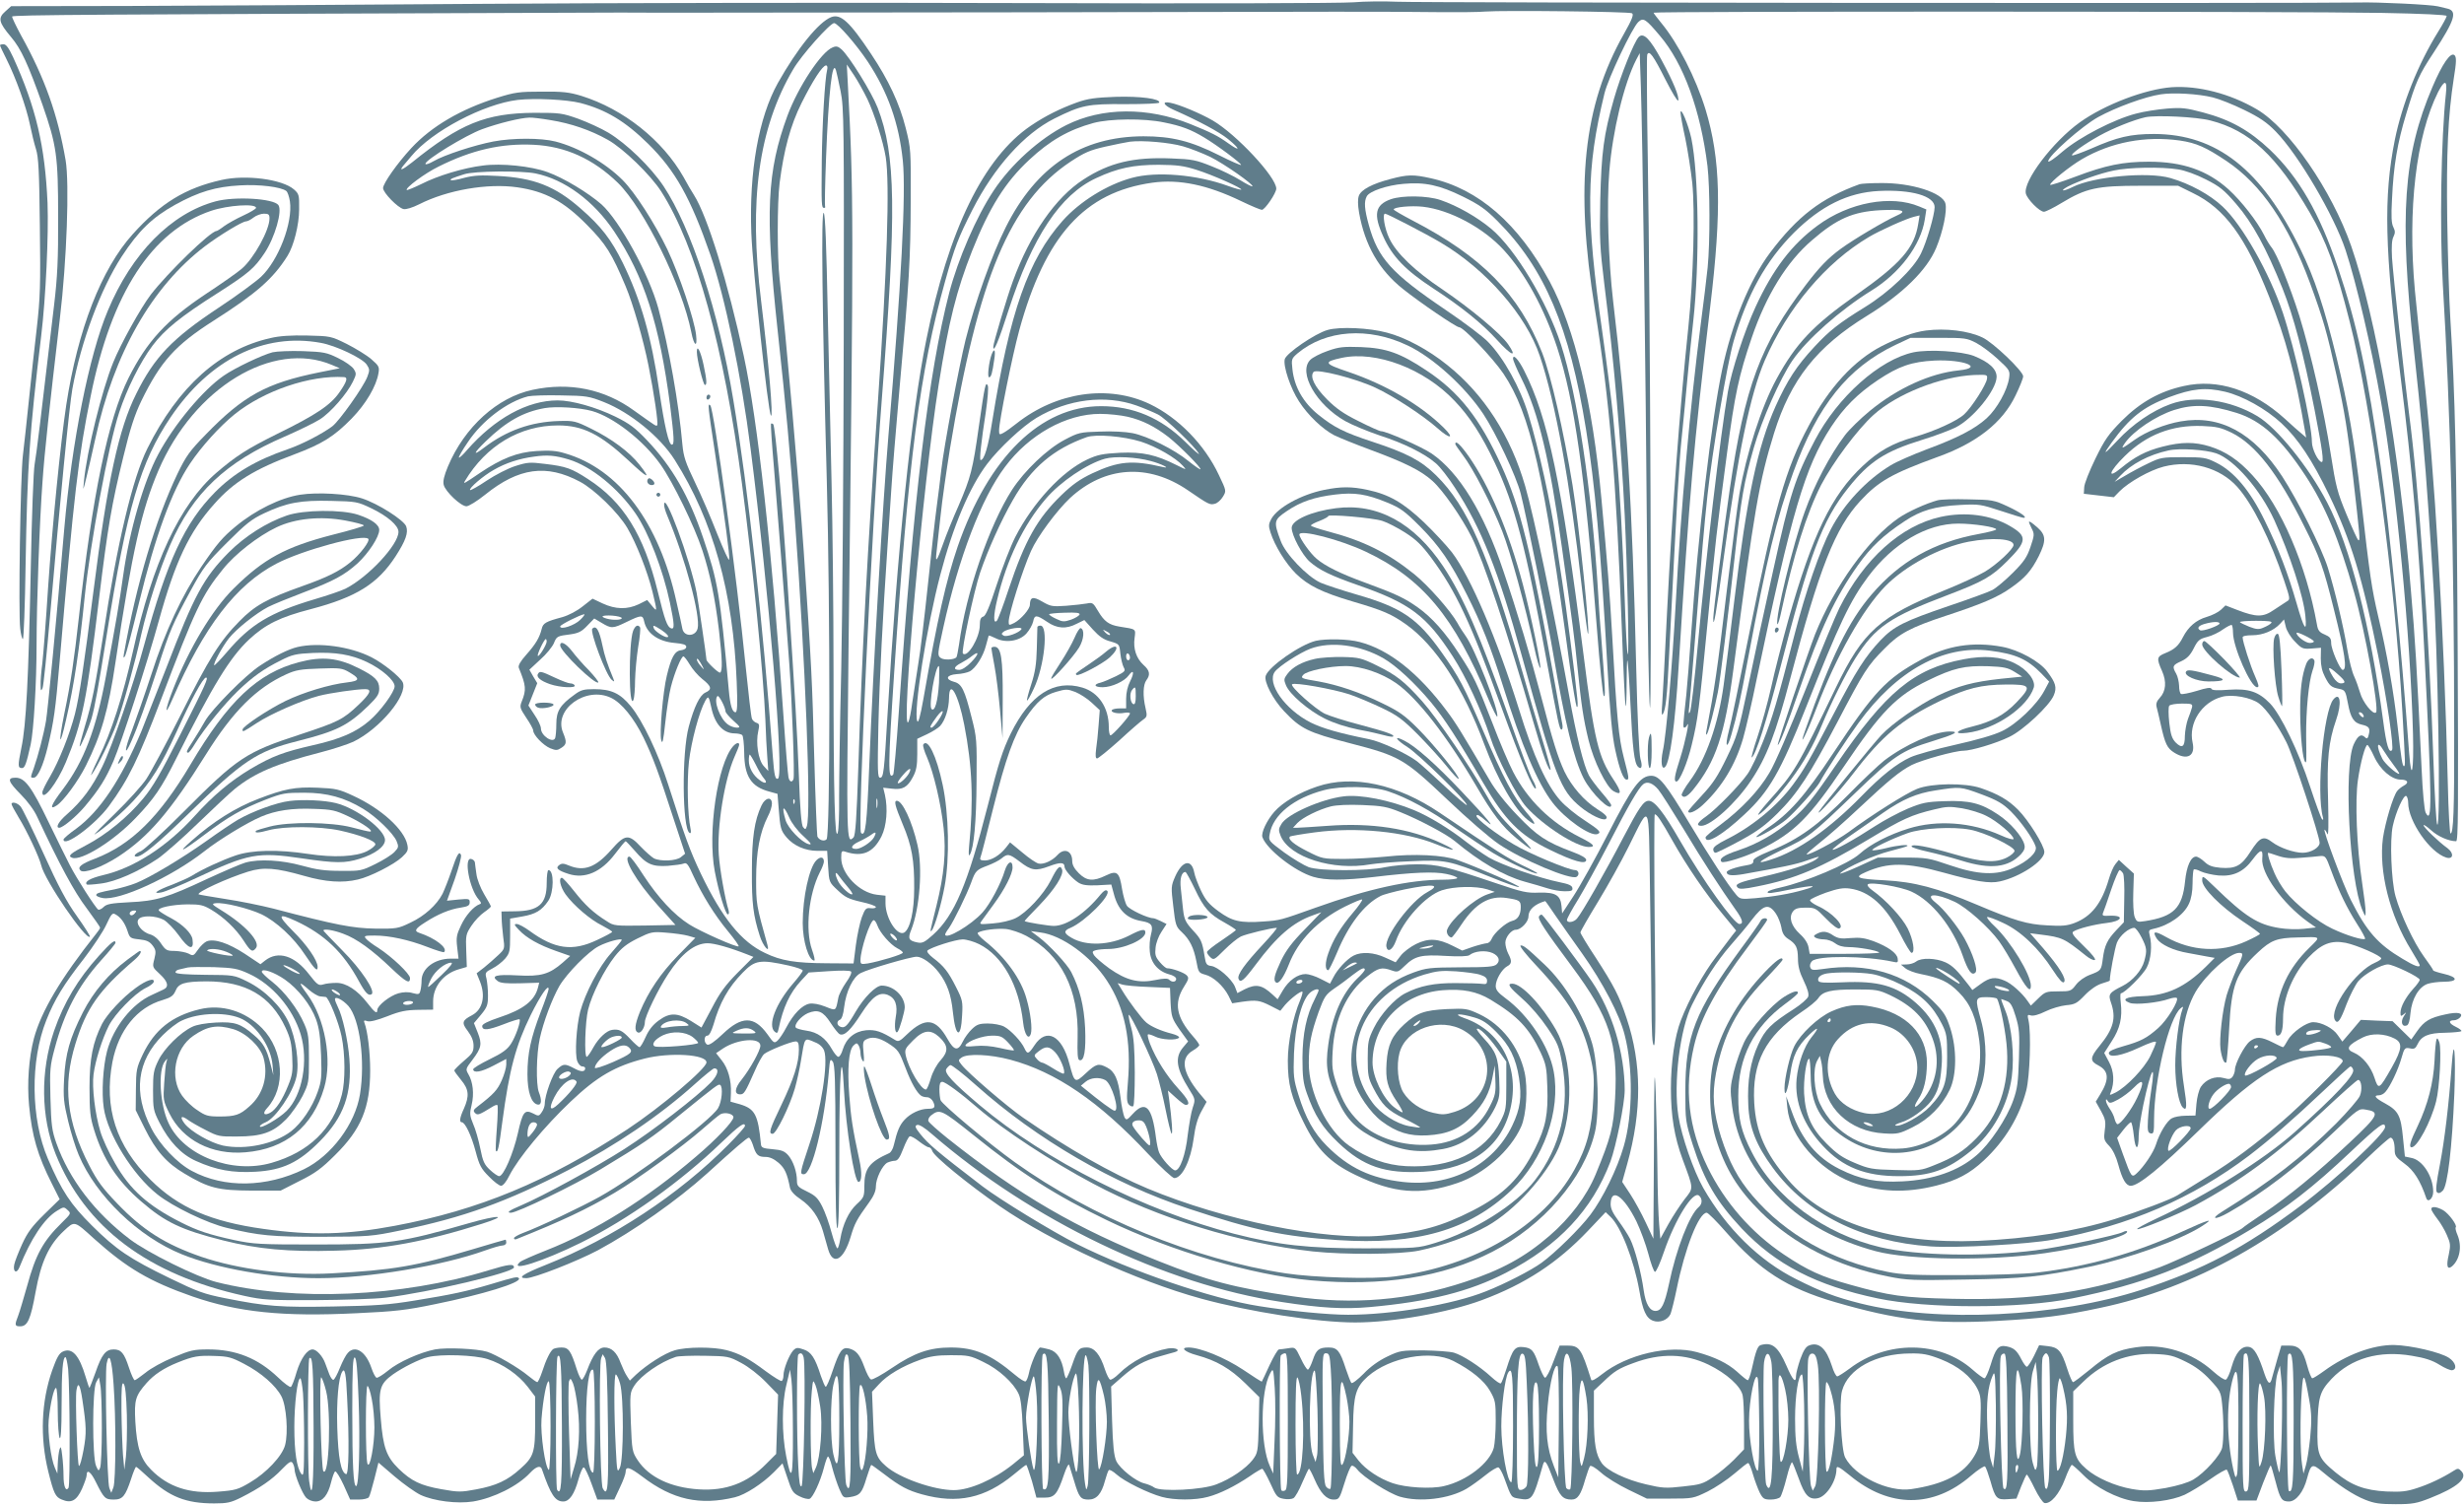 <?xml version="1.0" standalone="no"?>
<!DOCTYPE svg PUBLIC "-//W3C//DTD SVG 20010904//EN"
 "http://www.w3.org/TR/2001/REC-SVG-20010904/DTD/svg10.dtd">
<svg version="1.0" xmlns="http://www.w3.org/2000/svg"
 width="1280pt" height="782pt" viewBox="0 0 1280 782"
 preserveAspectRatio="xMidYMid meet">
<g transform="translate(0,782) scale(0.1,-0.1)"
fill="#607d8b" stroke="none">
<path d="M7030 7808 c-60 -5 -787 -7 -1705 -4 -880 3 -2151 1 -2825 -4 -674
-5 -1499 -10 -1833 -11 l-609 -1 -30 -27 c-40 -35 -35 -57 30 -134 51 -60 89
-142 163 -352 73 -210 81 -264 81 -580 1 -224 -4 -316 -21 -460 -70 -598 -92
-776 -101 -826 -6 -31 -15 -271 -20 -535 -12 -585 -24 -821 -49 -939 -19 -94
-19 -105 4 -105 14 0 23 26 44 121 16 70 31 323 31 519 0 214 16 653 31 850
10 147 35 376 90 845 36 302 50 702 30 822 -41 238 -109 429 -231 648 -27 50
-48 94 -47 99 3 9 405 11 2942 20 121 1 317 1 435 0 118 0 935 1 1815 2 1814
4 1934 4 2210 1 110 -1 223 0 250 3 90 7 750 0 763 -9 10 -6 1 -31 -42 -107
-212 -374 -255 -790 -151 -1429 76 -470 111 -883 140 -1659 8 -220 17 -402 20
-404 3 -3 5 50 5 118 0 68 2 121 4 119 3 -2 10 -105 16 -229 11 -232 20 -304
39 -323 18 -18 25 1 13 40 -7 23 -16 212 -22 468 -21 874 -49 1312 -120 1910
-25 214 -34 507 -20 674 17 210 76 456 140 581 l18 34 6 -174 c9 -261 25
-1474 32 -2378 3 -438 10 -819 15 -847 10 -58 2 2055 -11 2844 -5 293 -6 540
-3 547 10 26 32 -5 95 -130 34 -67 63 -115 66 -108 6 20 -24 94 -86 209 -60
111 -94 146 -119 121 -24 -25 -93 -196 -129 -322 -53 -186 -65 -277 -71 -526
-4 -201 -2 -247 21 -435 50 -397 87 -820 106 -1200 14 -291 24 -731 16 -724
-4 4 -11 134 -16 290 -11 309 -26 582 -40 724 -5 50 -14 149 -20 220 -7 72
-32 268 -56 438 -87 607 -85 848 11 1242 19 78 144 342 176 371 26 24 38 16
112 -72 123 -144 211 -387 247 -676 13 -111 14 -393 1 -527 -6 -57 -22 -190
-36 -295 -55 -427 -103 -955 -130 -1451 -18 -325 -49 -686 -67 -766 -12 -57
-6 -101 12 -83 25 25 52 221 70 519 58 919 76 1126 164 1870 61 506 54 769
-24 1026 -51 165 -143 345 -231 451 -21 26 -39 49 -39 52 0 8 3370 7 3783 -1
214 -4 337 -10 337 -16 0 -6 -20 -43 -45 -83 -103 -166 -186 -373 -224 -559
-60 -297 -53 -574 28 -1220 63 -497 98 -895 125 -1440 40 -789 41 -901 7 -837
-7 13 -16 110 -21 224 -26 552 -33 664 -56 933 -60 726 -180 1412 -310 1787
-102 291 -323 612 -490 710 -140 82 -304 124 -442 115 -138 -10 -348 -90 -477
-182 -141 -101 -297 -307 -281 -371 8 -30 71 -94 94 -94 9 0 51 21 92 46 128
77 183 89 410 89 l195 0 77 -38 c165 -80 273 -227 396 -539 86 -216 135 -398
186 -697 l6 -34 -22 19 c-13 10 -53 46 -89 79 -165 149 -349 209 -523 170
-126 -27 -228 -85 -323 -180 -71 -72 -89 -98 -138 -198 -31 -64 -58 -131 -58
-149 l-2 -33 78 -9 78 -9 29 30 c47 48 159 111 230 129 142 36 292 -5 382
-105 79 -88 173 -276 243 -485 32 -96 33 -100 15 -110 -10 -6 -40 -26 -67 -44
-56 -39 -91 -39 -190 -1 l-62 24 -24 -23 c-13 -12 -46 -29 -74 -37 -55 -16
-95 -51 -123 -105 -22 -44 -44 -64 -92 -83 -44 -18 -46 -27 -17 -92 25 -56 21
-106 -12 -141 -15 -16 -20 -30 -16 -46 4 -13 13 -54 22 -93 22 -99 33 -122 70
-145 67 -42 111 -17 95 53 -22 100 47 209 152 237 54 15 152 -3 194 -35 39
-30 97 -113 141 -200 34 -66 173 -488 173 -523 0 -25 -45 -52 -88 -52 -45 0
-120 26 -158 55 -46 35 -64 27 -113 -49 -47 -74 -77 -90 -156 -84 -43 4 -62
11 -83 31 -16 15 -35 27 -44 27 -27 0 -49 -49 -57 -128 -14 -139 -59 -184
-208 -207 -40 -6 -43 -5 -54 22 -6 16 -9 71 -7 126 l3 99 -39 35 -39 36 -18
-22 c-10 -12 -25 -47 -34 -78 -37 -126 -90 -194 -179 -228 -37 -14 -65 -17
-143 -12 -101 5 -167 24 -363 107 -208 88 -326 119 -480 127 -143 7 -161 15
-99 42 117 52 211 52 409 -3 162 -45 236 -57 288 -45 106 23 232 107 232 153
0 33 -82 165 -137 220 -51 51 -103 81 -193 112 -82 28 -255 26 -331 -4 -56
-22 -238 -137 -358 -226 -61 -44 -208 -122 -216 -114 -2 2 29 29 68 60 40 31
131 111 202 178 158 148 214 194 276 226 52 26 225 74 268 74 41 0 170 38 239
72 72 34 209 162 231 216 17 40 10 65 -33 122 -39 54 -149 114 -235 130 -152
28 -286 7 -421 -67 -183 -100 -244 -165 -455 -483 -151 -228 -230 -317 -348
-395 -31 -21 -55 -40 -53 -43 7 -6 116 57 156 91 44 37 157 163 173 193 30 56
136 218 202 309 198 272 440 405 681 375 136 -17 195 -44 269 -119 l40 -42
-25 -47 c-38 -72 -144 -174 -220 -210 -41 -20 -131 -46 -243 -71 -98 -22 -203
-51 -233 -65 -72 -33 -151 -96 -254 -202 -164 -168 -328 -284 -469 -329 -90
-30 -67 -9 54 49 142 67 155 78 380 294 202 195 244 223 405 272 117 36 142
50 89 50 -80 0 -232 -68 -341 -151 -29 -23 -114 -103 -188 -179 -154 -156
-254 -229 -401 -289 -68 -28 -93 -43 -91 -54 2 -11 -8 -18 -35 -22 -59 -10
-103 -26 -103 -36 0 -17 26 -20 86 -10 197 35 276 51 328 70 71 25 77 26 48 5
-32 -22 -142 -58 -273 -88 -129 -30 -150 -39 -132 -57 9 -9 32 -8 100 6 199
39 331 95 587 249 168 101 216 123 334 151 64 16 82 16 145 6 40 -7 96 -24
125 -39 56 -27 142 -100 142 -120 0 -6 -28 1 -67 19 -152 68 -329 81 -478 35
-101 -31 -200 -82 -255 -132 -56 -51 -278 -145 -413 -175 -32 -7 -60 -16 -63
-21 -8 -12 13 -10 125 13 111 22 145 20 59 -4 -69 -20 -154 -35 -250 -43 -74
-6 -79 -5 -98 17 -45 53 -143 204 -245 374 -121 202 -155 245 -197 245 -57 0
-98 -55 -225 -303 -66 -128 -146 -272 -179 -322 l-59 -90 -3 36 c-5 59 -31 74
-116 72 -64 -3 -89 3 -222 48 -261 88 -306 99 -413 99 -53 0 -127 -7 -166 -15
-96 -21 -336 -20 -396 0 -24 9 -81 43 -127 76 -82 61 -83 61 -76 97 17 99 125
186 281 227 89 24 257 21 335 -6 96 -32 222 -100 348 -190 63 -44 152 -103
196 -130 80 -48 222 -114 230 -106 2 2 -33 21 -78 42 -75 36 -129 70 -428 272
-221 150 -453 200 -638 137 -93 -31 -179 -82 -222 -131 -39 -44 -70 -110 -62
-132 22 -63 169 -178 264 -206 64 -19 158 -19 313 -1 208 25 316 29 378 16 31
-6 57 -16 57 -21 0 -5 -34 -9 -75 -9 -173 0 -386 -47 -660 -145 -185 -66 -185
-66 -271 -72 -121 -9 -163 1 -234 53 -49 36 -67 57 -91 107 -16 34 -32 76 -35
94 -14 73 -62 63 -99 -20 -22 -50 -22 -56 -10 -155 11 -97 14 -106 43 -133 43
-40 63 -82 77 -153 10 -57 13 -60 45 -69 42 -10 95 -58 122 -110 l19 -39 52 8
c73 10 90 8 147 -21 l51 -26 25 31 c29 33 83 75 90 68 2 -3 -3 -22 -12 -44
-37 -87 -64 -218 -64 -314 0 -121 17 -189 82 -320 69 -141 136 -209 268 -273
201 -97 338 -108 530 -43 139 47 276 168 332 293 27 60 36 201 18 282 -30 134
-119 248 -236 303 -63 29 -70 30 -167 26 -119 -6 -157 -20 -222 -79 -64 -59
-86 -106 -92 -199 -6 -89 4 -129 53 -202 19 -28 32 -53 30 -56 -3 -2 -23 10
-46 28 -56 45 -110 157 -110 231 1 201 154 358 365 375 104 8 176 -6 248 -49
142 -86 200 -147 260 -274 28 -61 32 -79 35 -178 5 -143 -8 -210 -63 -320 -77
-155 -163 -241 -325 -324 -161 -82 -271 -112 -471 -130 -301 -26 -820 79
-1218 245 -192 81 -408 204 -645 367 -84 58 -290 235 -321 276 -18 23 -18 24
0 37 30 22 148 17 253 -11 236 -63 461 -216 717 -490 65 -69 126 -125 135
-125 41 0 85 90 101 206 8 62 20 104 39 139 l28 51 -41 49 c-85 106 -96 179
-31 217 19 11 34 24 34 29 0 5 -15 26 -33 46 -86 98 -100 172 -47 256 26 41
27 48 14 61 -14 14 -75 36 -101 36 -6 0 -23 14 -38 32 -23 27 -26 39 -22 75 2
24 16 61 31 83 l26 40 -30 15 c-16 8 -34 15 -39 15 -29 0 -124 45 -137 65 -8
12 -19 51 -25 86 -14 89 -26 99 -84 71 -66 -32 -100 -29 -141 12 -23 23 -34
43 -34 63 0 53 -41 70 -76 32 -28 -31 -73 -51 -99 -45 -13 3 -51 29 -85 58
l-63 52 -22 -28 c-31 -39 -75 -66 -109 -66 -21 0 -27 4 -23 15 4 8 33 123 66
255 65 259 109 383 169 470 59 86 96 118 158 136 52 15 59 15 101 -1 24 -10
63 -35 85 -56 l41 -38 -6 -78 c-3 -43 -9 -99 -13 -125 -4 -33 -3 -48 5 -48 6
0 58 42 115 93 56 52 113 101 125 109 20 14 21 19 12 59 -15 63 -13 122 4 145
22 29 18 51 -15 80 -37 34 -54 84 -46 140 6 48 10 45 -79 59 -55 9 -79 27
-111 81 -25 43 -29 45 -58 39 -17 -3 -66 -9 -108 -12 -72 -5 -81 -3 -124 22
-48 28 -63 24 -64 -17 0 -22 -46 -75 -81 -94 -28 -14 -29 -13 -29 7 0 40 71
266 116 367 33 74 133 209 203 275 180 166 406 181 612 40 108 -74 114 -77
140 -70 13 3 32 20 42 37 18 30 18 30 -21 112 -74 158 -211 298 -359 369 -215
102 -484 63 -691 -100 -26 -21 -57 -43 -70 -50 -20 -11 -22 -9 -22 13 0 47 69
390 105 521 135 491 339 717 692 766 139 19 285 -11 461 -96 52 -25 100 -45
107 -45 16 0 75 87 75 110 0 60 -207 282 -330 354 -62 36 -173 83 -220 92 -47
10 -37 -13 18 -37 129 -57 235 -114 281 -151 64 -52 67 -69 4 -24 -59 42 -90
57 -198 101 -223 90 -461 88 -646 -5 -139 -70 -287 -204 -377 -340 -90 -135
-186 -358 -231 -531 -108 -419 -185 -1060 -262 -2179 -12 -173 -25 -319 -29
-324 -28 -30 -27 45 5 529 75 1115 133 1564 265 2035 50 179 68 225 142 371
113 221 268 394 425 473 141 70 173 77 370 75 95 0 174 3 175 8 7 20 -100 34
-227 30 -106 -4 -143 -9 -200 -29 -88 -32 -163 -69 -240 -121 -245 -166 -428
-540 -543 -1112 -78 -381 -151 -1094 -202 -1955 -17 -289 -20 -320 -38 -320
-13 0 -14 31 -9 268 6 249 23 572 47 927 6 83 15 218 20 300 5 83 25 326 44
541 49 537 56 658 57 964 1 259 1 268 -26 375 -32 127 -89 249 -180 385 -111
167 -158 210 -207 191 -65 -25 -177 -164 -277 -342 -100 -179 -150 -460 -138
-779 7 -189 87 -934 102 -949 13 -13 -12 276 -51 594 -65 522 -14 898 166
1204 41 72 192 241 213 241 19 0 116 -112 174 -199 106 -160 163 -322 183
-516 17 -167 -8 -642 -75 -1430 -28 -333 -79 -1200 -99 -1703 -13 -322 -20
-381 -43 -359 -19 20 54 1568 107 2242 78 996 74 1279 -21 1526 -30 77 -147
267 -188 303 -17 15 -27 18 -45 10 -59 -22 -180 -206 -235 -354 -107 -290
-117 -507 -52 -1110 47 -434 63 -612 90 -985 55 -745 86 -1539 62 -1598 -6
-17 -8 -17 -19 -4 -9 10 -16 94 -22 268 -10 246 -16 350 -60 1014 -25 380 -63
802 -73 811 -4 4 -9 5 -12 3 -2 -3 5 -108 16 -234 19 -233 59 -735 79 -1010
14 -191 29 -586 22 -602 -7 -20 -21 -15 -26 9 -3 13 -15 156 -26 318 -60 869
-134 1536 -206 1870 -82 382 -190 729 -259 837 -11 17 -36 59 -54 93 -109 192
-311 353 -531 422 -63 19 -96 23 -205 22 -118 0 -140 -3 -233 -32 -188 -59
-340 -148 -445 -261 -74 -80 -147 -184 -147 -208 0 -24 76 -102 106 -109 13
-3 46 7 82 25 146 74 354 110 509 88 146 -21 242 -73 362 -195 99 -100 129
-148 201 -319 38 -90 92 -277 119 -413 28 -140 52 -302 45 -309 -6 -6 -2 -8
-120 76 -154 112 -335 149 -527 108 -183 -39 -353 -192 -440 -398 -20 -48 -27
-77 -22 -96 9 -35 89 -111 118 -111 12 0 56 27 97 60 175 141 319 160 492 68
76 -40 200 -161 247 -241 47 -80 104 -225 130 -329 26 -107 26 -110 -3 -74
l-24 29 -44 -22 c-59 -28 -120 -27 -187 4 l-53 25 -51 -40 c-30 -24 -72 -46
-106 -56 -86 -23 -100 -31 -107 -61 -11 -45 -31 -79 -80 -134 -31 -35 -43 -56
-39 -68 38 -93 40 -114 15 -176 -11 -28 -9 -34 24 -84 20 -29 36 -59 36 -66 0
-23 52 -77 88 -92 30 -12 37 -12 58 2 28 18 29 30 9 79 -51 121 119 243 249
181 55 -26 119 -105 169 -207 49 -102 77 -177 160 -433 l56 -170 -21 -17 c-24
-21 -107 -24 -141 -7 -12 7 -43 34 -68 60 -63 68 -82 66 -153 -15 -81 -92
-142 -115 -221 -82 -26 11 -37 12 -50 2 -21 -15 -8 -28 49 -46 84 -27 169 9
241 104 27 36 52 66 55 66 3 0 24 -23 48 -50 60 -70 90 -83 171 -78 36 3 74 8
83 12 15 7 24 -5 51 -66 47 -101 108 -200 179 -286 33 -40 58 -75 55 -78 -7
-8 -197 76 -257 114 -79 50 -162 140 -236 253 -35 55 -68 99 -74 99 -40 0 35
-129 149 -255 l90 -100 -159 -3 c-154 -2 -161 -2 -197 22 -71 44 -115 86 -170
156 -30 38 -59 70 -64 70 -19 0 -8 -48 19 -86 42 -58 130 -133 190 -162 28
-15 52 -29 52 -33 0 -3 -35 -22 -78 -42 -128 -61 -221 -48 -352 48 -26 19 -56
35 -66 35 -15 0 -13 -5 12 -31 39 -42 104 -78 192 -109 l74 -26 -38 -34 c-70
-61 -114 -74 -236 -67 -112 6 -140 -2 -102 -30 14 -10 45 -13 117 -11 l98 3
-6 -24 c-17 -69 -76 -115 -200 -156 -60 -20 -90 -35 -90 -45 0 -25 30 -22 111
9 43 17 80 28 83 26 8 -9 -20 -90 -45 -128 -19 -29 -45 -48 -111 -80 -47 -23
-85 -46 -85 -52 2 -21 42 -14 105 19 l67 35 0 -29 c0 -16 -11 -54 -24 -83 -22
-49 -40 -70 -126 -136 -21 -16 -23 -22 -12 -33 13 -13 21 -10 89 32 12 8 24
12 27 9 3 -3 2 -57 -3 -120 -5 -63 -7 -116 -5 -118 10 -11 16 17 34 155 36
269 69 392 147 551 50 101 93 164 93 135 0 -7 -18 -60 -41 -119 -52 -136 -69
-216 -69 -323 0 -92 20 -152 53 -158 20 -4 23 22 6 65 -15 40 -13 196 5 278
18 84 64 207 102 273 39 66 151 180 205 207 44 23 119 43 119 32 0 -3 -25 -34
-56 -69 -62 -69 -134 -207 -160 -303 -20 -78 -29 -222 -15 -258 6 -15 17 -27
26 -27 8 0 15 -4 15 -9 0 -20 -21 -21 -57 -1 -48 25 -56 25 -87 -3 -24 -22
-66 -136 -66 -181 0 -12 -7 -32 -16 -44 -14 -21 -17 -21 -45 -6 -44 22 -54 8
-79 -104 -24 -105 -74 -222 -97 -222 -7 0 -29 15 -48 33 -29 27 -37 44 -50
111 -9 44 -25 101 -37 127 -18 43 -19 54 -8 99 14 57 7 120 -17 160 -15 26
-14 28 21 74 47 62 51 82 28 141 l-20 50 37 44 c32 39 36 51 36 100 0 31 -4
70 -8 88 -8 30 -6 33 31 52 22 11 51 34 66 51 24 29 26 39 26 120 l0 88 63 11
c69 12 101 31 135 81 30 44 31 160 1 160 -5 0 -9 -30 -9 -68 0 -108 -41 -145
-165 -146 l-70 -1 1 -35 c0 -19 4 -63 8 -97 9 -62 8 -63 -26 -95 -19 -18 -52
-47 -73 -64 l-39 -30 17 -42 c31 -77 14 -147 -41 -176 -52 -27 -55 -39 -22
-82 20 -27 30 -51 30 -76 0 -32 -6 -42 -50 -79 -27 -23 -50 -46 -50 -50 0 -4
16 -26 35 -49 41 -49 44 -83 15 -149 -22 -47 -25 -71 -11 -71 17 0 50 -69 72
-152 19 -72 28 -89 69 -130 26 -27 54 -48 63 -48 10 0 28 22 43 53 47 92 183
256 319 385 136 129 230 184 384 223 130 33 321 22 321 -20 0 -32 -239 -234
-410 -347 -416 -272 -772 -420 -1210 -502 -245 -46 -435 -51 -681 -16 -274 38
-442 111 -587 255 -179 177 -243 375 -198 612 32 165 128 284 261 322 43 13
55 22 66 46 16 41 46 50 161 51 205 0 334 -75 411 -240 25 -54 32 -83 35 -152
4 -75 1 -95 -21 -149 -30 -75 -64 -126 -94 -142 -32 -17 -41 -3 -16 24 99 108
87 300 -25 415 -88 90 -211 127 -325 99 -145 -35 -234 -107 -295 -234 -33 -70
-35 -81 -36 -182 l-1 -108 47 -95 c58 -117 114 -180 207 -235 125 -75 174 -87
347 -88 l152 0 98 50 c81 40 115 65 185 135 135 133 182 246 182 440 0 93 -13
203 -30 247 -5 12 -1 14 16 8 14 -4 50 5 104 26 65 26 98 32 159 33 l78 1 0
43 c0 76 53 143 131 166 l44 13 -3 84 c-3 80 -2 86 27 130 17 26 47 57 66 70
19 13 35 27 35 30 0 4 -16 32 -35 64 -19 32 -37 78 -40 104 -4 25 -7 53 -8 61
-1 8 -10 16 -20 18 -39 8 -8 -157 40 -211 13 -15 15 -21 5 -24 -31 -11 -73
-58 -97 -110 -23 -48 -26 -63 -20 -114 l7 -59 -41 0 c-83 0 -151 -51 -151
-114 0 -17 -3 -41 -6 -52 -5 -20 -9 -21 -40 -13 -22 7 -48 6 -74 -1 -44 -12
-110 -64 -110 -87 0 -23 -14 -12 -52 37 -50 65 -110 105 -161 104 -23 0 -54
-3 -68 -8 -24 -7 -31 -2 -73 52 -75 98 -161 125 -229 72 l-24 -19 -81 54 c-86
56 -158 80 -198 65 -12 -5 -33 -25 -46 -44 -22 -32 -25 -33 -48 -20 -14 7 -46
13 -71 14 -42 0 -48 3 -72 38 -16 25 -37 42 -57 48 -44 12 -78 57 -60 79 17
21 87 19 130 -3 19 -11 54 -47 78 -80 52 -74 81 -82 72 -22 -4 31 -50 77 -109
109 -33 17 -63 36 -66 41 -9 14 68 31 149 32 65 0 81 -3 122 -27 66 -39 130
-100 170 -162 36 -56 45 -61 63 -39 27 32 -55 121 -179 197 -50 31 -53 34 -29
37 42 5 168 -26 236 -57 77 -37 168 -120 229 -213 50 -75 64 -88 64 -61 0 34
-55 114 -130 188 -81 82 -77 94 18 50 148 -69 245 -162 327 -313 32 -59 49
-77 65 -67 23 14 -53 129 -152 228 -54 55 -98 101 -98 103 0 11 55 2 104 -17
67 -24 150 -84 249 -179 77 -73 97 -83 97 -51 0 22 -93 110 -165 157 -28 17
-57 39 -64 48 -12 14 -7 16 45 16 77 0 178 -22 276 -60 44 -17 82 -29 85 -26
21 21 -45 72 -129 100 -28 9 -21 22 30 54 66 43 129 69 185 77 38 6 47 11 47
28 0 18 -4 19 -59 14 l-59 -6 40 111 c21 61 36 118 33 126 -9 24 -21 4 -50
-83 -15 -44 -36 -97 -46 -118 -30 -58 -94 -116 -167 -150 -64 -31 -72 -32
-182 -31 -118 2 -203 18 -530 104 -63 16 -176 39 -250 50 -74 12 -136 22 -138
24 -11 11 148 84 257 118 81 25 143 20 291 -22 111 -32 199 -38 279 -19 63 14
188 78 229 116 30 28 34 37 28 65 -16 78 -135 187 -281 254 -73 34 -90 38
-185 42 -117 5 -173 -6 -308 -58 -118 -45 -233 -117 -347 -218 -80 -70 -47
-55 65 30 127 96 195 135 320 184 88 34 102 36 200 36 119 0 210 -25 307 -84
68 -41 155 -126 173 -167 12 -29 11 -34 -11 -57 -13 -14 -57 -42 -98 -62 -73
-36 -78 -37 -180 -36 -83 0 -127 6 -202 27 -105 29 -222 36 -294 16 -22 -6
-110 -44 -197 -84 -209 -98 -267 -116 -407 -122 -94 -5 -117 -9 -133 -25 -10
-10 -23 -16 -28 -13 -14 9 -113 163 -147 230 -17 33 -67 134 -111 225 -88 183
-123 230 -171 230 -46 0 -39 -20 27 -87 35 -35 70 -82 86 -118 116 -248 192
-389 256 -473 38 -52 70 -97 70 -101 0 -4 -9 -18 -20 -31 -185 -233 -286 -404
-324 -545 -26 -99 -36 -233 -25 -347 15 -159 44 -260 119 -408 l40 -80 -80
-78 c-64 -63 -87 -94 -115 -155 -19 -42 -38 -90 -41 -106 -8 -39 13 -50 27
-14 58 146 129 253 195 293 34 21 36 22 55 4 19 -17 19 -18 -31 -67 -96 -94
-135 -165 -179 -327 -18 -63 -38 -132 -46 -153 -20 -51 -19 -57 10 -57 38 0
54 35 80 179 28 155 69 244 146 316 58 54 53 55 159 -41 171 -153 287 -221
510 -299 237 -82 469 -106 852 -87 199 9 259 16 408 47 247 50 449 112 436
134 -7 11 -20 8 -146 -30 -125 -37 -203 -54 -395 -85 -134 -22 -202 -27 -422
-31 -279 -5 -347 0 -563 43 -111 22 -144 34 -288 104 -210 102 -278 148 -404
273 -111 110 -158 181 -229 347 -89 207 -93 509 -8 721 42 106 90 185 195 319
49 64 102 144 117 178 24 52 31 61 45 53 29 -15 50 -45 64 -86 12 -38 15 -40
62 -45 38 -4 53 -11 69 -32 17 -23 18 -32 9 -69 -11 -43 -11 -43 29 -80 41
-38 48 -65 19 -79 -8 -4 -35 -16 -60 -28 -103 -45 -201 -168 -234 -293 -21
-81 -29 -215 -17 -294 20 -138 151 -349 279 -450 79 -63 259 -150 362 -174
168 -40 229 -46 490 -46 247 1 260 2 410 33 328 67 551 148 875 315 243 126
474 283 653 444 51 46 97 83 102 83 28 0 20 -34 -16 -72 -73 -75 -298 -249
-449 -346 -145 -93 -428 -247 -536 -293 -62 -26 -81 -39 -55 -39 33 0 331 144
465 225 219 132 271 167 405 277 201 163 208 168 217 162 16 -10 9 -88 -11
-121 -39 -65 -428 -356 -615 -460 -93 -52 -314 -157 -398 -188 -26 -10 -47
-22 -47 -27 0 -6 6 -8 13 -5 235 94 366 155 512 242 113 66 357 244 450 326
44 39 88 75 98 81 24 12 67 2 67 -16 0 -21 -89 -115 -194 -204 -258 -221 -525
-388 -780 -488 -66 -26 -127 -53 -135 -60 -59 -54 119 3 316 100 246 122 517
315 730 520 93 89 123 110 123 87 0 -6 -39 -50 -87 -98 -256 -259 -601 -486
-948 -624 -118 -47 -151 -69 -101 -69 40 0 262 87 372 145 187 101 413 260
566 398 146 133 209 187 218 187 5 0 14 -17 21 -37 16 -53 27 -63 65 -63 23 0
44 -10 69 -31 32 -28 44 -55 59 -130 4 -16 23 -38 55 -59 57 -39 95 -94 116
-165 8 -27 20 -70 27 -95 25 -87 81 -56 117 65 21 70 30 88 96 179 24 33 35
59 35 82 0 42 33 109 59 124 11 5 29 10 39 10 15 0 26 15 44 62 13 34 28 63
34 65 6 2 28 -10 49 -27 21 -16 43 -30 50 -30 7 0 15 -9 18 -19 7 -27 187
-174 352 -288 265 -183 708 -387 1044 -479 252 -69 606 -124 801 -124 195 0
482 51 658 116 226 84 393 194 551 360 l92 97 25 -24 c54 -50 122 -226 150
-383 18 -105 35 -143 71 -157 34 -13 77 4 91 35 5 13 20 71 32 130 43 212 115
396 156 396 7 0 52 -45 100 -100 174 -199 318 -292 566 -364 328 -95 505 -115
841 -98 236 13 342 26 538 68 490 103 956 364 1382 774 63 60 119 110 125 110
13 0 22 -25 22 -65 0 -28 7 -38 51 -70 48 -34 83 -90 113 -179 9 -26 36 -2 36
33 0 80 -56 166 -114 176 l-33 7 -10 98 c-11 115 -24 140 -93 178 -52 28 -62
42 -32 42 11 0 26 8 34 18 24 27 65 112 83 175 15 53 18 56 44 51 22 -5 29 -1
39 20 20 44 57 60 143 61 44 1 82 5 85 8 4 3 -10 14 -29 23 -37 18 -40 34 -8
34 10 0 24 7 31 15 19 23 -13 30 -78 15 -80 -17 -109 -35 -145 -86 l-31 -44
-48 47 -49 48 -82 3 -83 4 -48 -57 -48 -56 -24 34 c-23 35 -84 67 -127 67 -36
0 -110 -53 -132 -93 -11 -20 -22 -37 -25 -37 -3 0 -27 11 -54 25 -60 30 -85
31 -119 5 -28 -22 -77 -116 -77 -147 0 -11 -6 -27 -12 -36 -11 -14 -19 -15
-47 -7 -43 12 -92 -7 -118 -46 -10 -16 -20 -54 -23 -89 l-5 -60 -50 -1 c-28 0
-60 -6 -72 -13 -26 -13 -65 -78 -83 -136 -13 -42 -63 -116 -100 -150 -26 -24
-28 -22 -71 97 l-31 87 32 41 c17 22 35 40 40 40 4 0 11 -32 15 -71 8 -78 25
-77 25 1 0 25 11 97 24 160 39 185 66 235 41 75 -8 -50 -15 -119 -17 -155 -3
-55 0 -65 15 -68 15 -3 17 6 17 75 1 205 78 526 138 575 13 11 15 10 9 -6 -18
-47 -37 -198 -37 -290 0 -98 18 -198 39 -219 22 -22 23 6 6 113 -30 187 -7
372 61 488 54 91 178 202 226 202 24 0 23 -6 -16 -91 -18 -41 -40 -99 -49
-129 -22 -77 -39 -227 -32 -280 7 -48 20 -78 30 -69 3 4 10 82 15 175 12 228
36 291 150 397 67 63 99 75 205 77 126 4 123 7 62 -53 -109 -106 -166 -227
-175 -369 -4 -74 -2 -88 10 -88 19 0 28 29 28 90 0 107 52 232 132 316 67 71
118 91 194 76 58 -12 184 -67 184 -81 0 -5 -14 -14 -32 -22 -101 -42 -242
-244 -208 -299 14 -22 28 -2 60 84 18 46 45 99 61 119 31 37 119 87 154 87 27
0 165 -66 165 -80 0 -5 -15 -27 -34 -47 -40 -45 -66 -94 -66 -124 0 -19 2 -20
17 -8 15 13 15 12 0 -11 -18 -28 -9 -57 16 -47 9 3 16 26 19 65 7 73 43 135
89 151 18 6 56 11 85 11 75 0 74 24 -1 41 -30 7 -55 15 -55 18 0 4 -22 36 -49
73 -52 72 -120 216 -147 313 -22 80 -30 291 -14 364 16 74 57 164 70 156 5 -3
10 -19 10 -35 0 -96 113 -259 198 -285 37 -11 41 23 6 49 -45 32 -124 108
-124 119 0 5 18 -7 39 -26 35 -32 92 -57 130 -57 11 0 12 161 8 1013 -5 956
-13 1305 -38 1702 -6 94 -13 322 -16 509 -5 352 4 546 34 739 14 86 14 110 4
120 -20 19 -63 -43 -115 -165 -151 -354 -173 -667 -96 -1368 37 -337 57 -561
75 -825 8 -115 19 -280 24 -365 26 -380 41 -1295 22 -1274 -5 5 -14 158 -20
339 -22 652 -76 1420 -127 1800 -24 183 -82 714 -88 806 -3 58 -1 94 8 110 9
19 9 29 -1 49 -10 19 -12 55 -7 145 8 175 28 293 74 444 51 169 65 201 143
319 111 170 125 216 68 228 -14 3 -35 8 -46 11 -34 9 -315 23 -415 20 -210 -5
-4883 -2 -4995 4 -66 3 -167 2 -225 -3z m-2733 -350 c-12 -46 -26 -288 -28
-473 -2 -232 -2 -245 12 -245 5 0 8 4 5 8 -2 4 0 116 5 247 13 345 33 522 52
459 3 -10 14 -59 24 -109 17 -84 18 -171 16 -1290 -1 -660 -7 -1432 -13 -1715
-7 -283 -11 -582 -11 -665 1 -82 -2 -163 -7 -180 -15 -53 -22 198 -22 830 0
330 -5 771 -10 980 -5 209 -14 609 -20 889 -7 352 -13 513 -21 520 -14 13 -8
-514 16 -1389 18 -672 18 -1846 -1 -1865 -13 -13 -40 -4 -48 15 -2 7 -10 190
-16 407 -11 411 -14 470 -55 1078 -22 321 -94 1137 -125 1410 -13 113 -13 394
0 500 22 171 56 299 114 415 58 116 109 195 127 195 7 0 9 -9 6 -22z m209
-153 c36 -76 82 -221 95 -300 22 -138 7 -587 -41 -1280 -54 -762 -82 -1292
-101 -1885 -9 -271 -15 -358 -25 -370 -37 -39 -37 -17 -26 982 27 2256 27
2361 -4 2938 l-5 95 37 -55 c20 -30 51 -86 70 -125z m8200 28 c-25 -231 -33
-705 -16 -991 39 -642 59 -1429 59 -2327 1 -407 -4 -525 -19 -525 -4 0 -11
116 -14 258 -20 807 -69 1636 -127 2142 -16 146 -36 335 -44 420 -39 423 6
803 121 1033 34 65 48 62 40 -10z m-1211 -19 c33 -8 106 -37 163 -65 80 -39
117 -64 164 -112 118 -121 303 -436 363 -617 56 -170 134 -503 184 -787 78
-439 153 -1222 166 -1725 5 -193 -8 -258 -20 -100 -41 556 -101 1163 -146
1477 -70 498 -125 752 -224 1045 -96 284 -203 469 -353 612 -107 101 -205 156
-348 194 -86 23 -111 26 -186 20 -48 -4 -121 -15 -161 -26 -114 -29 -294 -122
-382 -197 -41 -36 -75 -59 -75 -51 0 28 175 183 260 230 91 50 243 106 325
118 64 10 193 3 270 -16z m-8480 -29 c133 -35 232 -94 352 -212 141 -139 220
-280 323 -576 76 -219 161 -629 209 -1007 95 -743 175 -1694 143 -1714 -14 -9
-20 14 -27 109 -52 703 -128 1392 -206 1860 -75 453 -218 891 -362 1108 -67
100 -192 221 -287 278 -37 22 -107 54 -156 72 -85 30 -96 31 -229 31 -251 -2
-385 -56 -635 -258 -48 -38 -69 -47 -46 -18 8 9 27 32 43 51 105 128 375 271
553 292 90 10 253 2 325 -16z m8468 -91 c203 -52 343 -182 516 -479 84 -144
135 -281 207 -565 113 -444 233 -1331 274 -2030 15 -266 16 -280 8 -280 -8 0
-14 37 -33 207 -20 179 -57 388 -100 568 -35 151 -43 203 -90 615 -35 302 -67
485 -126 728 -65 266 -116 420 -189 568 -202 414 -435 597 -760 598 -123 0
-191 -16 -327 -76 -52 -22 -96 -38 -99 -35 -8 7 63 58 142 102 70 39 177 82
239 96 57 12 266 2 338 -17z m-8623 2 c106 -17 208 -52 297 -102 81 -45 223
-183 278 -269 181 -284 325 -806 419 -1515 54 -407 112 -991 122 -1230 2 -69
7 -156 10 -195 l5 -70 -24 26 c-28 31 -42 121 -28 181 7 32 6 38 -9 43 -10 3
-21 13 -24 22 -4 9 -18 129 -32 267 -47 476 -165 1341 -184 1360 -15 15 -13
-1 25 -251 51 -340 77 -532 73 -550 -2 -9 -29 51 -62 133 -32 82 -84 203 -116
269 -49 102 -59 132 -65 195 -19 218 -70 502 -125 708 -48 176 -201 455 -295
540 -70 61 -197 138 -281 168 -85 31 -239 47 -336 34 -100 -12 -235 -53 -319
-96 -39 -19 -73 -33 -76 -31 -9 10 94 87 166 122 172 86 325 121 493 113 166
-8 309 -73 438 -198 136 -133 334 -536 381 -775 14 -73 33 -84 25 -15 -9 80
-87 313 -149 444 -65 135 -168 296 -233 361 -89 89 -228 169 -349 200 -75 19
-221 19 -322 0 -99 -19 -255 -70 -310 -102 -24 -14 -43 -20 -43 -14 0 21 210
149 295 180 85 31 199 59 245 60 14 1 63 -5 110 -13z m3187 -12 c90 -18 140
-37 208 -78 66 -39 197 -137 192 -143 -3 -2 -54 20 -113 50 -149 75 -248 99
-394 99 -322 -1 -556 -155 -715 -472 -71 -141 -159 -387 -209 -585 -33 -133
-113 -556 -126 -675 -6 -52 -17 -142 -25 -200 -8 -58 -28 -238 -45 -400 -17
-162 -39 -347 -50 -410 -10 -63 -24 -153 -31 -200 -6 -47 -15 -92 -20 -100
-42 -74 77 1247 157 1750 53 334 93 491 174 697 89 224 172 357 297 473 107
100 205 156 333 191 85 23 264 25 367 3z m5277 -94 c86 -13 134 -34 243 -107
180 -121 319 -325 433 -633 70 -192 87 -251 139 -485 42 -190 55 -274 85 -525
35 -306 38 -332 27 -326 -5 3 -32 63 -61 133 -48 115 -56 147 -82 313 -35 225
-102 520 -163 718 -49 155 -117 323 -145 357 -9 11 -27 40 -39 65 -36 71 -117
175 -184 236 -110 99 -238 144 -414 144 -134 0 -224 -18 -382 -78 -72 -27
-131 -46 -131 -42 0 14 102 96 165 133 153 89 330 122 509 97z m-5179 -30 c39
-11 102 -36 142 -55 71 -35 227 -144 219 -153 -3 -2 -31 12 -63 32 -32 20 -99
53 -148 72 -82 33 -101 37 -210 41 -197 8 -322 -22 -456 -109 -145 -93 -279
-286 -367 -528 -31 -84 -102 -323 -102 -341 0 -37 27 27 79 189 124 382 269
601 456 687 111 52 194 69 325 69 96 -1 129 -5 198 -27 82 -26 237 -95 230
-102 -2 -2 -33 6 -68 19 -162 59 -373 77 -500 42 -130 -35 -272 -124 -360
-223 -179 -202 -274 -472 -365 -1038 -22 -139 -42 -205 -61 -205 -7 0 3 95 27
249 10 70 15 131 10 139 -11 20 -15 3 -46 -213 -32 -227 -42 -264 -105 -411
-29 -65 -65 -154 -80 -197 -33 -94 -42 -105 -35 -46 3 24 12 109 21 189 8 80
31 237 49 350 147 887 312 1281 626 1490 73 48 101 60 180 78 52 12 110 23
129 26 66 8 205 -4 275 -24z m5170 -120 c35 -5 95 -27 144 -52 73 -37 95 -55
158 -128 84 -97 155 -228 240 -438 58 -146 109 -338 167 -632 40 -206 49 -270
37 -270 -18 0 -51 68 -51 103 0 91 -89 486 -151 672 -70 208 -211 457 -313
552 -66 62 -170 119 -271 148 -116 34 -399 8 -507 -46 -50 -25 -73 -24 -26 2
57 29 165 68 238 83 76 17 250 20 335 6z m-8533 -21 c151 -31 302 -142 409
-302 155 -233 235 -481 290 -902 21 -170 23 -205 9 -205 -16 0 -38 95 -66 285
-40 274 -95 468 -189 660 -60 121 -111 188 -219 282 -132 116 -242 159 -431
169 -86 5 -124 3 -174 -10 -35 -10 -66 -15 -69 -12 -5 6 7 11 70 31 53 17 296
19 370 4z m8777 -1134 c92 -22 212 -89 292 -163 87 -81 160 -191 248 -373 114
-237 173 -430 255 -834 47 -234 83 -481 72 -492 -16 -17 -29 24 -46 153 -67
497 -172 907 -291 1134 -97 186 -260 387 -362 448 -141 85 -322 110 -451 63
-95 -34 -198 -105 -276 -189 -71 -76 -80 -80 -31 -12 94 130 163 185 297 236
123 46 191 53 293 29z m-8421 -54 c136 -54 291 -180 367 -300 199 -314 304
-690 322 -1153 5 -118 3 -158 -6 -158 -17 0 -28 35 -35 115 -46 505 -57 565
-133 790 -74 219 -161 370 -292 508 -61 64 -90 86 -165 123 -101 49 -224 84
-299 84 -157 0 -326 -93 -471 -258 -20 -24 -40 -42 -42 -39 -3 2 18 39 47 81
74 111 203 209 312 237 18 4 95 7 172 5 131 -2 145 -4 223 -35z m2767 -18 c39
-14 88 -35 110 -46 39 -19 194 -168 213 -204 6 -10 -27 18 -71 62 -126 124
-270 185 -437 185 -314 0 -584 -265 -745 -729 -60 -177 -105 -373 -178 -791
-17 -96 -27 -129 -32 -116 -21 48 49 492 120 761 66 252 152 455 243 575 63
83 183 195 256 239 164 98 358 122 521 64z m5714 -38 c130 -41 232 -135 358
-327 101 -154 174 -328 252 -605 57 -200 131 -607 114 -624 -15 -15 -70 54
-83 103 -7 24 -20 61 -30 83 -11 22 -27 85 -36 140 -20 121 -65 309 -101 425
-32 102 -157 352 -238 476 -148 226 -323 321 -527 285 -81 -14 -179 -53 -238
-95 -70 -50 -75 -52 -51 -17 45 63 159 140 255 171 100 32 187 28 325 -15z
m-8544 10 c111 -31 268 -153 357 -279 63 -89 176 -320 217 -446 39 -119 66
-248 86 -415 17 -149 19 -211 6 -219 -7 -5 -71 56 -71 67 0 14 -43 305 -51
347 -34 173 -169 539 -169 457 0 -10 7 -34 16 -55 94 -224 174 -522 158 -587
-11 -43 -70 -44 -79 -2 -2 12 -16 76 -31 141 -90 412 -299 690 -579 771 -45
14 -80 16 -148 12 -99 -6 -181 -38 -294 -114 -82 -56 -88 -59 -78 -42 110 184
286 289 484 289 129 0 220 -46 367 -183 100 -94 119 -101 55 -20 -51 65 -144
134 -250 186 -81 40 -90 42 -166 40 -146 -4 -273 -49 -391 -139 -60 -46 -56
-30 9 33 106 103 194 153 307 173 57 10 180 3 245 -15z m2783 -30 c77 -18 142
-51 213 -106 59 -47 171 -160 165 -167 -2 -2 -30 17 -61 42 -74 61 -215 131
-292 146 -35 7 -108 11 -170 8 -103 -3 -111 -5 -183 -43 -91 -48 -208 -160
-273 -260 -118 -184 -239 -535 -275 -803 -5 -34 -11 -64 -14 -67 -13 -13 -65
-15 -81 -3 -18 13 -17 20 13 157 80 363 198 673 321 836 125 168 318 275 494
275 44 0 108 -7 143 -15z m5735 -83 c123 -61 240 -210 375 -482 84 -166 102
-218 156 -435 58 -231 70 -315 46 -315 -14 0 -60 107 -60 139 0 25 -6 33 -34
45 -27 11 -35 21 -40 52 -55 308 -187 615 -335 775 -72 79 -139 124 -222 150
-78 24 -146 24 -244 -1 -87 -22 -146 -53 -217 -112 -76 -62 -61 -16 20 63 113
111 245 162 403 156 74 -3 96 -8 152 -35z m-5667 -46 c81 -26 182 -84 219
-126 20 -22 19 -22 -31 3 -110 55 -177 70 -295 65 -92 -5 -117 -10 -171 -35
-132 -62 -281 -223 -374 -403 -24 -47 -67 -158 -96 -247 -38 -117 -58 -163
-70 -166 -13 -4 -18 -15 -18 -44 0 -65 -64 -172 -88 -148 -10 10 58 326 89
419 41 120 109 271 171 379 95 167 211 265 383 326 48 17 190 5 281 -23z
m5587 -61 c94 -33 229 -188 302 -348 79 -174 152 -396 161 -497 9 -92 -7 -69
-45 64 -46 159 -94 285 -166 431 -76 157 -160 256 -253 302 -52 26 -66 28
-172 28 -109 0 -118 -2 -180 -32 -36 -17 -90 -46 -120 -64 l-55 -32 30 32 c56
60 148 109 250 131 57 13 192 4 248 -15z m-8558 -32 c116 -35 256 -149 347
-281 67 -98 142 -292 178 -462 24 -115 25 -141 6 -134 -20 8 -32 40 -70 195
-72 291 -178 462 -361 580 -86 56 -114 66 -223 79 -79 10 -92 9 -155 -11 -38
-12 -104 -46 -149 -76 -44 -30 -83 -51 -86 -49 -8 9 69 75 123 105 62 36 133
59 210 69 69 10 110 6 180 -15z m3023 -8 c54 -14 109 -42 62 -31 -158 37 -229
31 -366 -33 -65 -31 -103 -58 -160 -113 -125 -121 -189 -234 -274 -488 -28
-85 -56 -159 -61 -164 -19 -21 -19 26 1 108 50 209 137 390 253 525 75 88 214
182 307 208 51 14 161 9 238 -12z m-370 -798 c-3 -6 -22 -18 -44 -26 -36 -12
-44 -12 -77 4 -20 9 -37 20 -37 24 0 3 37 7 81 8 60 2 80 0 77 -10z m-2594
-27 c-29 -29 -104 -54 -104 -34 1 9 105 61 125 63 5 1 -4 -13 -21 -29z m216 9
c0 -10 -44 -12 -77 -3 -40 11 -25 19 27 16 27 -2 50 -8 50 -13z m116 -16 c13
-63 74 -106 159 -113 44 -4 60 -9 60 -20 0 -9 -11 -16 -28 -18 -32 -4 -50 -36
-73 -132 -20 -81 -39 -301 -29 -335 6 -24 11 -4 21 91 7 66 20 150 29 185 19
75 54 159 65 159 5 0 19 -19 33 -42 14 -24 43 -58 66 -76 48 -38 51 -54 15
-70 -29 -14 -58 -73 -86 -177 -37 -136 -34 -528 4 -552 7 -4 9 4 5 23 -15 69
-19 246 -8 348 12 104 53 259 85 316 16 27 18 24 31 -35 18 -87 62 -135 123
-135 15 0 32 -4 37 -8 6 -4 10 -45 11 -92 1 -123 36 -177 130 -202 l43 -12 6
-75 c8 -105 11 -115 42 -152 36 -42 96 -69 159 -69 l51 0 5 -82 c5 -81 5 -81
50 -123 38 -36 56 -45 121 -60 42 -9 77 -21 77 -27 0 -5 -12 -8 -27 -6 -24 3
-29 -2 -46 -47 -10 -27 -24 -93 -31 -145 l-12 -95 -140 1 c-163 1 -236 13
-319 53 -124 58 -223 181 -334 412 -57 120 -81 186 -170 464 -51 160 -133 332
-194 406 -55 67 -101 89 -191 89 -53 0 -69 -4 -102 -29 -74 -53 -94 -85 -94
-151 0 -32 -3 -65 -6 -74 -11 -29 -74 12 -74 50 0 12 -15 44 -33 70 l-32 49
23 58 23 58 -21 35 -20 35 56 52 c32 28 63 67 71 85 15 37 17 38 88 47 40 6
57 14 86 45 l36 37 39 -23 c50 -30 57 -30 129 5 76 37 84 37 91 4z m2093 -3
c52 -36 100 -39 155 -10 l39 19 44 -49 c33 -36 56 -53 91 -62 47 -14 47 -14
52 -63 3 -28 11 -59 17 -71 11 -19 8 -23 -40 -47 -29 -14 -64 -29 -79 -33 -40
-9 -34 -24 10 -24 47 0 114 31 135 61 26 36 31 15 8 -30 -13 -25 -21 -59 -21
-91 l0 -50 -34 0 c-19 0 -37 -4 -40 -9 -8 -12 32 -21 65 -14 16 3 29 1 29 -3
0 -13 -90 -114 -101 -114 -5 0 -9 19 -9 43 0 101 -53 180 -137 205 -147 44
-272 -36 -372 -238 -43 -89 -62 -147 -120 -376 -104 -407 -173 -570 -284 -670
-44 -39 -55 -45 -81 -40 -45 9 -51 20 -33 64 45 112 61 325 33 443 -28 122
-78 229 -107 229 -16 0 -10 -25 30 -121 48 -113 61 -188 60 -334 0 -119 -21
-209 -51 -229 -36 -22 -97 72 -98 150 l0 41 -45 5 c-91 11 -185 108 -185 191
0 36 2 39 23 32 87 -28 143 -5 186 80 27 54 34 144 18 216 l-9 37 45 -5 c56
-7 81 7 109 60 18 33 23 59 23 120 l0 79 51 24 c28 13 59 33 68 43 26 29 45
89 46 144 1 104 48 22 79 -138 42 -216 49 -393 25 -635 -3 -36 -2 -50 4 -40
21 33 34 170 35 382 2 213 1 228 -26 332 -36 143 -51 174 -91 184 -48 13 -40
36 14 40 25 1 55 8 67 14 31 16 71 79 85 135 7 27 13 49 14 51 1 2 17 -4 35
-13 52 -27 125 -16 161 24 16 18 31 45 35 62 7 36 17 36 72 -1z m6360 -6 c-5
-7 -23 -17 -40 -24 -24 -11 -37 -10 -74 4 -25 10 -47 21 -49 24 -2 4 36 7 84
7 65 0 86 -3 79 -11z m122 -96 c36 -38 41 -40 87 -37 l49 4 -1 -55 c0 -38 7
-68 22 -97 24 -47 33 -54 76 -62 28 -6 31 -11 43 -75 14 -76 31 -102 74 -111
36 -8 43 -19 34 -52 -4 -19 -9 -23 -18 -14 -21 21 -38 11 -60 -36 -53 -119
-22 -706 46 -863 14 -32 15 -33 16 -10 1 14 -8 86 -19 160 -27 178 -37 421
-21 528 13 91 38 182 49 182 4 0 20 -27 35 -60 31 -68 91 -120 138 -120 37 0
45 -16 17 -31 -13 -7 -28 -19 -35 -28 -22 -28 -62 -164 -74 -244 -23 -171 35
-403 147 -583 24 -40 44 -74 44 -78 0 -14 -28 -4 -89 33 -128 76 -186 141
-269 306 -39 77 -147 365 -136 365 2 0 9 -10 14 -22 6 -15 7 46 4 172 -7 216
2 306 42 421 30 85 21 149 -15 105 -51 -62 -89 -486 -54 -611 3 -13 2 -17 -5
-10 -5 6 -33 82 -62 170 -59 181 -152 373 -207 430 -60 62 -111 79 -214 72
-62 -5 -89 -3 -91 5 -3 8 -26 5 -76 -11 -40 -12 -77 -19 -82 -16 -6 3 -10 23
-10 43 -1 20 -7 48 -15 62 -22 38 -19 45 26 65 30 14 47 31 65 67 21 42 30 49
69 59 25 6 63 24 84 40 22 15 42 25 45 22 3 -4 6 -21 6 -39 0 -75 92 -284 125
-284 12 0 9 12 -10 56 -25 56 -65 181 -65 203 0 7 19 11 50 11 55 0 112 24
145 60 l20 22 9 -37 c4 -20 25 -55 47 -77z m-391 93 c0 -11 -89 -43 -101 -35
-18 11 -8 24 24 33 42 12 77 13 77 2z m-8095 -33 c31 -21 45 -38 30 -38 -16 0
-63 31 -68 45 -8 20 -3 19 38 -7z m1871 3 c-12 -18 -76 -42 -92 -33 -12 7 -13
10 -2 19 21 18 103 30 94 14z m460 -29 c-4 -3 -14 2 -24 12 -16 18 -16 18 6 6
13 -6 21 -14 18 -18z m6254 -34 c0 -5 -10 -8 -22 -8 -21 0 -68 35 -68 52 0 10
89 -34 90 -44z m-9180 0 c0 -17 -40 -82 -46 -75 -6 5 33 87 41 87 3 0 5 -6 5
-12z m2205 -108 c-23 -24 -48 -40 -62 -40 -33 0 -28 17 10 36 17 9 43 25 56
36 40 31 37 10 -4 -32z m825 24 c0 -8 -4 -14 -10 -14 -5 0 -10 9 -10 21 0 11
5 17 10 14 6 -3 10 -13 10 -21z m-2219 -49 c8 -16 6 -15 -10 4 -12 13 -21 28
-21 35 0 12 14 -5 31 -39z m1227 -82 c-6 -97 -22 -153 -39 -136 -16 16 20 223
38 223 3 0 3 -39 1 -87z m7266 45 c41 -36 45 -48 16 -48 -12 0 -28 13 -40 33
-34 56 -27 61 24 15z m-6244 -114 c0 -32 -4 -44 -12 -42 -17 6 -22 56 -7 74
17 21 19 18 19 -32z m-2131 -80 c1 -7 19 -28 41 -48 36 -32 38 -36 17 -36 -12
0 -33 7 -45 16 -42 29 -77 125 -55 148 7 7 41 -57 42 -80z m7618 21 c-3 -11
-12 -38 -21 -60 -8 -22 -15 -61 -16 -87 0 -58 -14 -68 -47 -36 -20 21 -27 41
-34 103 -5 46 -5 83 0 89 5 6 35 11 66 11 51 0 56 -2 52 -20z m-6511 -65 c-14
-22 -31 -40 -37 -40 -12 0 -6 11 28 58 35 46 42 31 9 -18z m7399 29 c11 -17
-1 -21 -15 -4 -8 9 -8 15 -2 15 6 0 14 -5 17 -11z m108 -189 c10 -16 33 -50
52 -75 19 -25 32 -45 28 -45 -15 0 -74 53 -87 78 -34 67 -28 102 7 42z m-8457
-72 c14 -29 33 -61 42 -71 22 -25 8 -32 -21 -10 -35 25 -57 65 -57 102 0 17 2
31 5 31 2 0 17 -24 31 -52z m796 -45 c-14 -25 -51 -58 -58 -51 -3 3 9 22 27
42 32 38 48 42 31 9z m3892 -84 c13 -15 72 -108 132 -206 102 -170 194 -311
269 -417 37 -51 44 -76 21 -76 -28 0 -189 225 -310 435 -84 146 -131 205 -161
205 -27 0 -50 -34 -133 -192 -90 -173 -216 -394 -240 -420 -17 -20 -52 -24
-52 -7 0 7 26 55 59 108 32 53 103 182 157 286 103 200 156 292 180 311 21 17
50 6 78 -27z m1681 -26 c82 -31 109 -47 151 -88 53 -53 117 -144 129 -183 9
-30 -39 -75 -115 -110 -88 -41 -184 -37 -330 13 -111 38 -120 40 -245 40
l-130 0 -105 -48 c-58 -26 -98 -41 -90 -33 31 30 178 95 259 115 46 12 86 23
89 26 11 10 -52 4 -110 -11 -33 -8 -65 -13 -71 -11 -13 5 96 58 183 89 72 26
235 35 324 18 77 -14 231 -88 231 -110 0 -8 -18 -24 -40 -35 -58 -29 -129 -25
-275 18 -137 40 -220 55 -220 40 0 -5 37 -17 83 -27 45 -10 125 -31 177 -47
151 -47 243 -36 309 34 17 19 22 33 17 50 -10 41 -73 114 -137 156 -88 59
-149 74 -278 69 -93 -3 -116 -8 -191 -39 -47 -20 -124 -61 -170 -91 -106 -69
-220 -133 -220 -121 0 4 46 40 101 78 56 39 129 89 162 113 101 70 173 101
272 116 128 20 129 20 240 -21z m-5738 -65 c-2 -13 -4 -5 -4 17 -1 22 1 32 4
23 2 -10 2 -28 0 -40z m-430 20 c-3 -8 -6 -5 -6 6 -1 11 2 17 5 13 3 -3 4 -12
1 -19z m-27 -75 c12 -28 42 -68 73 -96 41 -38 47 -47 27 -42 -38 11 -106 82
-119 124 -22 75 -11 82 19 14z m4479 -950 c1 -170 4 -233 13 -233 8 0 10 147
4 600 -3 330 -3 600 0 600 11 0 32 -30 91 -135 74 -132 176 -281 262 -384 l70
-85 -20 -25 c-10 -14 -48 -64 -84 -111 -65 -84 -142 -223 -183 -330 -32 -82
-52 -218 -52 -355 0 -142 18 -252 61 -368 58 -157 58 -146 10 -207 -23 -30
-61 -88 -84 -129 l-42 -76 -6 75 c-4 41 -8 170 -9 285 -1 116 -6 296 -9 400
-6 152 -8 94 -9 -285 l-3 -475 -40 85 c-22 47 -58 113 -81 148 l-41 62 26 93
c77 275 76 522 -3 757 -38 116 -66 169 -161 316 -44 66 -79 125 -79 130 0 6
41 77 91 159 50 82 123 213 161 290 111 223 102 238 109 -196 3 -206 7 -479 8
-606z m-4039 847 c-13 -24 -67 -60 -92 -60 -34 0 -27 19 14 38 24 11 52 27 63
35 25 19 30 15 15 -13z m7212 -109 c-8 -77 106 -235 236 -329 l43 -30 -63 -7
c-35 -4 -92 -2 -127 4 -113 18 -177 59 -338 215 -61 59 -63 60 -63 32 0 -39
95 -135 209 -211 50 -33 91 -63 91 -66 0 -4 -33 -21 -72 -39 -133 -60 -283
-52 -415 22 -60 34 -74 32 -49 -8 21 -31 86 -62 164 -75 31 -6 75 -14 97 -18
l40 -7 -46 -46 c-108 -106 -200 -149 -329 -153 -87 -3 -113 -17 -66 -35 29
-11 149 1 204 21 18 6 36 8 40 5 13 -13 -51 -117 -97 -157 -59 -52 -89 -68
-181 -94 -50 -14 -75 -26 -75 -35 0 -27 66 -15 158 28 56 26 87 36 87 28 0 -7
-14 -40 -30 -73 -32 -64 -122 -158 -179 -188 -33 -16 -34 -16 -26 1 20 50 17
109 -9 157 l-25 47 39 61 c43 66 56 122 47 200 -3 27 -3 49 1 49 18 0 115 96
134 134 22 42 29 115 15 168 -6 24 -4 28 20 33 80 17 158 72 184 130 12 25 19
64 19 106 0 36 3 68 6 72 4 3 20 -1 37 -10 17 -8 59 -18 92 -21 77 -6 130 19
177 83 41 55 55 57 50 6z m82 13 c36 -12 66 -15 119 -10 40 3 85 7 100 9 27 2
30 -2 56 -73 42 -114 83 -197 135 -279 26 -40 45 -76 42 -78 -9 -9 -98 18
-171 53 -75 35 -189 126 -243 193 -18 23 -44 65 -56 94 -23 51 -40 107 -33
107 2 0 25 -7 51 -16z m-6538 -29 c62 -48 84 -51 154 -25 58 22 80 21 80 -3 1
-17 40 -61 72 -82 21 -13 44 -16 99 -14 l72 4 13 -48 c22 -85 67 -129 145
-142 52 -9 61 -22 48 -70 -6 -22 -9 -61 -6 -88 5 -58 42 -102 99 -118 22 -5
38 -16 38 -24 0 -17 -21 -20 -37 -4 -7 7 -28 7 -71 -2 -86 -18 -151 -2 -239
60 -37 27 -73 58 -80 69 -10 17 -9 21 10 26 12 3 40 6 63 6 82 0 194 49 194
86 0 21 -21 17 -86 -17 -99 -50 -222 -55 -297 -11 -42 24 -43 37 -6 52 75 32
213 170 191 192 -7 7 -17 2 -34 -18 -80 -99 -177 -164 -244 -164 -26 0 -144
19 -151 25 -2 1 32 37 75 81 82 85 130 160 119 188 -10 25 -24 12 -58 -57 -38
-74 -126 -169 -184 -197 -25 -12 -75 -24 -117 -27 -72 -6 -72 -6 -58 14 8 11
36 49 62 85 58 79 98 158 98 192 0 41 -25 31 -40 -16 -20 -68 -77 -175 -116
-218 -59 -66 -194 -145 -194 -114 0 3 8 18 19 32 26 37 94 177 116 237 22 62
28 67 87 89 26 10 58 26 70 36 32 27 41 25 94 -15z m5733 -62 c5 -10 8 -71 6
-136 l-2 -118 -40 -42 c-46 -49 -60 -78 -69 -145 -8 -63 -9 -64 -67 -86 -29
-11 -57 -31 -73 -52 -25 -33 -29 -34 -92 -34 -63 0 -68 -2 -104 -37 l-38 -37
-17 24 c-28 41 -85 92 -120 106 -49 21 -76 17 -123 -17 l-44 -32 -18 24 c-60
78 -85 103 -122 120 -49 22 -125 25 -152 4 -10 -8 -32 -15 -49 -15 l-30 -1 23
-19 c12 -10 48 -24 80 -30 101 -20 144 -40 198 -95 61 -61 90 -132 106 -251
20 -150 -29 -321 -123 -427 -58 -67 -180 -126 -274 -133 -191 -16 -355 73
-431 233 -31 66 -38 180 -14 223 l14 25 7 -30 c4 -16 7 -48 8 -71 5 -166 137
-292 319 -302 68 -4 79 -2 147 32 86 42 154 112 194 196 36 77 37 212 2 320
-22 66 -33 83 -90 140 -145 143 -344 201 -573 166 -50 -7 -59 -6 -64 9 -4 9 0
23 9 32 30 30 277 28 420 -3 26 -6 28 -4 25 17 -4 28 -50 61 -126 90 -45 16
-70 20 -118 16 -49 -5 -66 -2 -90 13 -33 23 -56 25 -86 9 -17 -9 -18 -13 -7
-20 8 -5 28 -9 45 -9 17 0 43 -9 57 -20 17 -13 40 -20 70 -20 51 0 148 -17
159 -28 4 -4 -76 -7 -177 -7 l-184 0 -6 34 c-4 22 -21 48 -46 70 -44 41 -58
86 -35 116 11 15 26 20 66 20 49 0 53 -2 106 -57 34 -35 61 -55 69 -51 31 11
-38 84 -113 117 -23 11 -41 24 -39 30 2 6 39 23 83 39 61 21 89 26 124 21 102
-14 185 -89 261 -236 27 -54 54 -98 59 -98 20 0 9 69 -20 127 -29 57 -112 147
-185 199 -17 12 -27 25 -22 30 14 14 171 -12 227 -38 105 -48 213 -182 265
-330 29 -83 48 -109 67 -90 14 14 -13 97 -57 177 -35 62 -108 154 -151 187
-60 48 3 49 101 3 62 -30 175 -130 230 -205 19 -26 58 -91 87 -145 53 -98 78
-126 78 -86 0 58 -104 229 -188 309 -25 23 -43 45 -39 48 3 3 40 -10 82 -30
92 -42 187 -133 259 -245 34 -52 51 -70 58 -63 15 15 -24 78 -108 176 l-68 78
55 -7 c111 -14 122 -19 233 -108 19 -16 41 -27 48 -24 8 2 -14 31 -56 71 -55
53 -67 70 -55 77 23 15 109 37 171 44 83 9 97 41 17 38 -35 -2 -40 0 -34 15 4
9 23 63 42 120 19 56 39 102 44 102 4 0 12 -8 18 -17z m-6625 -71 c16 -18 26
-35 24 -37 -9 -9 -58 36 -73 65 -20 39 -18 61 3 30 9 -13 30 -39 46 -58z
m1803 -10 c47 -100 75 -131 155 -175 32 -18 58 -35 58 -38 0 -3 -34 -27 -75
-55 -41 -27 -75 -54 -75 -60 0 -6 8 -18 18 -27 17 -16 21 -13 72 38 30 30 68
61 86 70 28 13 159 45 186 45 5 0 -26 -38 -70 -85 -97 -104 -136 -159 -128
-180 9 -24 28 -8 90 75 109 146 193 219 296 255 l44 16 -86 -89 c-66 -67 -96
-107 -123 -162 -35 -75 -42 -104 -26 -114 14 -9 40 27 66 93 48 125 151 231
291 301 47 23 87 40 90 37 3 -3 -18 -34 -48 -69 -63 -74 -104 -141 -128 -211
-17 -47 -17 -87 0 -87 4 0 24 41 45 90 60 145 140 251 226 295 14 8 71 23 127
35 150 30 190 25 116 -15 -84 -45 -222 -230 -212 -283 6 -32 32 -17 49 29 38
108 154 236 239 264 64 21 179 23 236 5 l39 -13 -38 -13 c-70 -24 -191 -131
-210 -185 -5 -16 9 -39 24 -39 3 0 27 31 52 69 72 108 144 150 234 136 66 -10
73 -14 73 -47 0 -40 -15 -65 -45 -72 -32 -8 -94 -63 -106 -93 -5 -13 -16 -23
-26 -23 -10 -1 -43 -9 -73 -19 l-54 -19 -48 24 c-77 39 -127 42 -192 10 -30
-15 -66 -42 -80 -61 l-26 -34 -53 24 c-59 28 -124 32 -165 11 -35 -18 -85 -72
-106 -114 l-17 -32 -49 25 c-27 14 -62 25 -77 25 -42 0 -88 -33 -119 -85 l-27
-46 -26 24 c-55 51 -86 57 -145 28 l-38 -20 -13 34 c-18 41 -89 103 -123 107
-23 3 -28 9 -34 48 -13 80 -18 91 -62 138 -37 41 -44 55 -50 105 -3 31 -9 82
-12 112 -6 51 4 86 25 85 3 -1 25 -40 48 -88z m1871 -135 c27 -39 90 -129 140
-199 108 -152 196 -320 222 -425 44 -170 42 -418 -5 -578 -33 -116 -110 -272
-173 -355 -53 -71 -185 -200 -254 -250 -52 -38 -191 -110 -291 -149 -170 -68
-486 -121 -714 -121 -102 0 -301 19 -463 45 -243 38 -663 181 -945 322 -128
65 -399 230 -491 300 -239 183 -281 219 -325 274 -25 32 -28 40 -15 45 10 4
38 -13 78 -48 518 -448 1209 -780 1818 -872 200 -31 322 -38 456 -26 309 28
517 80 707 178 275 142 448 327 543 578 29 79 74 301 74 370 0 193 -65 409
-171 566 -60 88 -250 342 -259 346 -5 2 -11 -2 -15 -8 -8 -14 30 -72 171 -261
196 -264 240 -397 224 -686 -8 -150 -22 -202 -101 -394 -47 -113 -133 -227
-240 -319 -127 -110 -251 -178 -438 -239 -289 -96 -586 -121 -896 -75 -302 44
-441 81 -692 181 -435 173 -727 343 -1101 640 -51 41 -96 81 -99 89 -3 8 3 21
13 29 46 36 54 32 224 -104 247 -199 424 -311 691 -440 337 -162 752 -284
1058 -312 373 -33 686 16 943 148 265 136 476 381 533 620 25 102 17 355 -14
462 -43 146 -143 313 -248 411 -93 88 -112 102 -124 98 -7 -2 28 -47 81 -103
170 -181 241 -301 281 -472 19 -80 21 -113 16 -216 -7 -157 -33 -256 -98 -373
-161 -291 -514 -501 -934 -555 -113 -15 -421 -6 -565 16 -476 72 -1008 291
-1409 578 -135 97 -376 298 -385 322 -3 9 -6 34 -6 56 0 28 4 39 15 39 16 0
96 -59 186 -137 129 -111 379 -276 598 -392 335 -179 762 -310 1141 -352 169
-18 450 -16 550 4 122 25 266 77 356 128 143 81 305 259 370 405 80 181 74
462 -13 614 -74 129 -179 240 -227 240 -29 0 -17 -17 54 -80 42 -37 94 -98
129 -150 54 -80 60 -96 76 -185 41 -225 -8 -433 -142 -607 -97 -126 -315 -263
-518 -325 -89 -27 -94 -27 -360 -28 -300 0 -454 17 -685 76 -459 118 -981 381
-1320 667 -141 119 -187 169 -174 189 6 9 15 18 21 20 6 2 67 -45 135 -106
317 -282 712 -511 1103 -640 342 -113 491 -144 773 -163 413 -27 684 51 904
260 166 158 257 413 219 617 -24 130 -130 291 -251 380 -38 28 -50 43 -50 63
0 33 32 87 59 102 25 13 26 28 6 66 -8 16 -15 41 -15 57 0 28 31 67 54 67 27
0 66 41 66 69 0 35 32 64 87 80 1 1 24 -32 51 -72z m1148 6 c12 -18 24 -50 28
-71 4 -28 14 -45 33 -58 44 -28 52 -45 53 -103 0 -40 8 -71 30 -116 21 -44 28
-69 23 -83 -5 -11 -37 -40 -73 -63 -119 -76 -151 -107 -186 -185 -41 -88 -58
-188 -52 -314 5 -118 41 -209 127 -326 176 -241 464 -384 821 -409 136 -9 504
11 634 35 395 72 727 215 1021 438 106 81 230 189 376 327 78 74 145 135 149
135 5 0 11 -7 14 -16 11 -27 -89 -134 -304 -326 -160 -142 -450 -324 -719
-449 -57 -27 -102 -51 -99 -54 7 -8 221 80 303 124 237 128 425 266 659 486
97 91 180 165 186 165 17 0 23 -49 9 -83 -7 -17 -63 -82 -123 -143 -177 -176
-336 -299 -592 -458 -66 -41 -37 -45 33 -5 180 102 359 239 549 420 122 117
128 121 162 115 78 -12 70 -29 -85 -174 -163 -153 -319 -281 -443 -364 -58
-39 -107 -73 -110 -77 -12 -15 -344 -172 -430 -204 -346 -128 -647 -174 -1081
-164 -255 6 -320 15 -527 73 -151 42 -221 74 -345 157 -169 113 -308 272 -396
453 -100 205 -123 406 -71 630 34 147 118 301 280 515 55 73 100 136 100 140
0 14 -27 10 -33 -3 -2 -7 -49 -74 -104 -148 -239 -327 -288 -451 -288 -740 0
-152 1 -157 38 -275 61 -191 124 -297 255 -437 178 -188 387 -296 706 -363
255 -54 745 -54 1011 0 371 75 611 168 925 357 187 112 325 219 524 407 144
136 176 159 176 126 0 -34 -254 -271 -435 -406 -299 -224 -511 -335 -830 -439
-434 -142 -1061 -172 -1461 -71 -131 33 -204 61 -333 126 -191 95 -363 264
-483 474 -50 88 -113 269 -129 373 -27 170 8 454 71 579 61 122 131 229 199
307 42 48 92 107 110 132 62 81 89 89 127 33z m-8526 2 c-7 -8 -16 -12 -21 -9
-13 8 -1 24 18 24 13 0 13 -3 3 -15z m3858 -63 c13 -37 67 -99 103 -118 16 -8
29 -18 29 -23 0 -9 -120 -45 -182 -56 -35 -5 -38 -4 -38 17 0 55 51 208 69
208 5 0 14 -13 19 -28z m774 -54 c180 -96 273 -280 266 -527 -2 -85 0 -115 9
-118 25 -9 35 49 30 167 -6 116 -28 204 -72 290 -21 41 -114 141 -170 183
l-40 30 50 -7 c111 -14 262 -123 345 -250 93 -141 128 -311 109 -531 -7 -82
-6 -102 6 -114 8 -8 18 -11 22 -7 5 4 8 83 8 174 -1 128 -5 182 -18 231 -10
35 -16 66 -13 69 8 7 121 -231 146 -308 11 -36 32 -118 45 -184 13 -65 27
-121 31 -125 7 -6 1 77 -12 174 l-7 50 41 -37 c23 -21 46 -38 51 -38 27 0 16
26 -39 86 -60 66 -114 151 -146 232 -9 24 -14 45 -11 48 3 3 19 -2 36 -10 33
-18 116 -22 126 -6 3 5 -14 14 -37 20 -56 14 -108 37 -133 58 -24 20 -92 111
-125 166 l-24 39 25 -8 c13 -4 74 -10 135 -12 l112 -5 3 -78 c4 -72 7 -81 47
-139 l44 -61 -26 -31 c-44 -52 -36 -110 31 -217 33 -52 33 -54 19 -96 -8 -23
-19 -87 -26 -142 -11 -101 -40 -184 -65 -184 -16 0 -73 64 -84 94 -5 11 -12
46 -16 76 -20 160 -54 196 -120 124 -31 -34 -34 -35 -44 -17 -5 11 -15 56 -20
101 -12 96 -30 136 -71 157 -44 23 -56 19 -110 -31 -56 -52 -58 -51 -85 51
-38 146 -119 189 -181 95 -31 -47 -37 -48 -52 -16 -16 36 -72 95 -106 113 -17
9 -54 16 -84 16 -45 0 -58 -5 -83 -29 -17 -16 -38 -45 -47 -64 -25 -52 -45
-49 -80 13 -61 108 -116 114 -210 24 -38 -37 -45 -40 -63 -29 -71 44 -101 54
-150 50 -60 -6 -103 -42 -121 -100 -6 -21 -16 -38 -23 -38 -6 0 -21 18 -33 39
-33 59 -75 89 -133 97 -27 4 -52 11 -55 16 -10 16 27 59 63 75 52 21 79 10
118 -51 19 -29 40 -56 48 -59 24 -9 56 21 111 107 58 90 93 114 137 98 40 -16
54 -53 42 -117 -8 -47 -3 -89 10 -75 10 11 37 106 37 127 0 58 -58 113 -120
113 -30 0 -91 -61 -134 -134 -44 -76 -57 -89 -80 -80 -20 8 -21 30 -2 37 9 4
17 28 21 64 10 83 46 158 86 178 40 21 260 85 291 85 29 0 81 -37 115 -82 43
-56 64 -115 73 -205 14 -134 42 -143 48 -17 4 71 2 80 -32 147 -40 79 -62 108
-119 151 -22 17 -34 33 -29 38 16 16 147 58 183 58 19 0 58 -11 86 -25 121
-61 206 -212 228 -407 7 -63 29 -94 40 -58 8 26 -1 107 -22 180 -28 104 -110
217 -216 301 -26 21 -43 40 -37 44 22 14 98 23 145 19 28 -3 75 -19 107 -36z
m5793 -8 c28 -55 29 -68 14 -123 -13 -48 -61 -103 -113 -129 -70 -35 -75 -43
-60 -86 28 -80 14 -136 -60 -226 -50 -61 -50 -78 -5 -101 55 -29 57 -73 8
-152 l-22 -36 27 -48 c23 -42 26 -55 20 -99 -6 -47 -5 -54 23 -83 19 -20 36
-56 47 -97 21 -77 40 -110 65 -110 40 0 154 93 351 285 280 273 417 363 590
387 80 12 160 -1 160 -25 0 -14 -213 -226 -315 -313 -142 -121 -253 -204 -380
-282 -72 -45 -145 -90 -163 -101 -35 -22 -197 -83 -327 -124 -200 -63 -448
-102 -710 -113 -447 -18 -796 94 -987 318 -118 138 -166 248 -175 398 -12 210
57 345 244 472 40 26 80 59 89 73 23 35 65 45 193 45 108 0 120 -2 180 -30
117 -56 182 -122 221 -227 41 -111 21 -231 -54 -320 -38 -45 -52 -42 -22 5 31
45 45 107 46 189 0 151 -107 261 -287 294 -78 15 -136 8 -209 -25 -69 -31
-160 -116 -193 -181 -22 -43 -51 -167 -51 -218 0 -57 17 -14 30 73 13 96 36
144 99 205 48 46 54 39 11 -14 -38 -47 -69 -135 -77 -216 -11 -120 37 -241
137 -348 103 -111 220 -157 395 -157 161 0 250 31 373 131 113 91 193 236 213
386 14 109 0 259 -33 341 -14 34 -24 62 -22 62 1 0 14 -4 28 -10 20 -7 30 -24
47 -80 19 -62 21 -88 17 -218 -4 -126 -8 -157 -30 -219 -33 -94 -123 -228
-191 -285 -93 -81 -226 -127 -384 -135 -134 -7 -219 10 -327 64 -118 59 -197
154 -248 298 l-29 80 6 -60 c14 -150 163 -321 334 -386 141 -53 281 -58 440
-18 107 27 173 62 247 131 110 103 184 226 220 363 19 74 26 298 12 363 -7 30
-6 33 12 27 12 -4 42 4 76 21 30 15 79 29 107 32 46 4 57 10 98 53 29 30 62
52 88 60 22 7 41 13 41 15 0 32 26 168 37 197 15 37 62 77 90 77 7 0 24 -22
38 -50z m-7551 9 l38 -11 -89 -91 c-91 -93 -155 -188 -199 -294 -27 -68 -30
-99 -9 -107 15 -5 35 27 35 55 0 28 69 171 121 249 69 106 138 160 205 160 35
0 114 -22 208 -59 l30 -12 -82 -82 c-64 -65 -92 -103 -134 -184 l-54 -101 -54
34 c-71 44 -111 45 -169 2 -30 -22 -51 -49 -67 -85 -13 -29 -27 -53 -32 -53
-4 0 -27 20 -50 45 -40 42 -56 50 -92 45 -29 -4 -70 -42 -97 -90 -15 -28 -31
-50 -35 -50 -14 0 -8 184 7 245 20 81 84 207 139 277 35 44 62 65 118 93 69
34 77 36 148 30 41 -3 92 -10 114 -16z m1076 -4 c20 -24 6 -28 -15 -5 -10 11
-13 20 -8 20 6 0 16 -7 23 -15z m2785 -55 c-11 -5 -31 -8 -45 -8 -23 0 -22 1
5 8 42 11 65 11 40 0z m-6258 -25 c20 -8 34 -17 32 -19 -8 -7 -140 20 -133 27
12 12 62 8 101 -8z m6577 -6 c32 -15 41 -39 21 -58 -13 -13 -45 -16 -188 -16
-160 -1 -177 -3 -244 -27 -87 -32 -147 -72 -203 -135 -102 -116 -144 -285
-107 -428 17 -66 87 -167 145 -210 78 -58 144 -78 237 -73 105 6 169 34 233
102 61 64 90 119 105 199 l12 62 3 -74 c3 -66 0 -82 -28 -137 -58 -119 -167
-190 -306 -200 -143 -11 -287 34 -372 116 -57 56 -87 105 -118 197 -23 69 -26
89 -21 173 9 167 74 307 180 388 57 45 75 49 126 31 31 -11 35 -9 70 25 51 50
86 58 214 50 67 -4 112 -2 120 4 27 22 85 27 121 11z m-3656 -65 c39 -9 72
-20 72 -26 0 -5 -22 -35 -49 -66 -91 -105 -135 -220 -96 -252 12 -10 15 -7 20
17 23 110 58 185 116 248 l40 43 105 7 c60 4 109 4 115 -2 5 -5 -5 -28 -26
-57 -18 -26 -37 -62 -40 -79 -14 -71 -10 -69 -68 -46 -33 13 -63 18 -82 15
-38 -7 -83 -53 -120 -123 -15 -29 -36 -60 -46 -69 -17 -15 -20 -13 -53 34 -69
95 -133 95 -232 0 -41 -39 -69 -58 -79 -55 -19 8 -20 47 0 47 9 0 20 21 31 56
33 116 77 194 152 271 64 66 90 70 240 37z m-1804 -49 c-37 -36 -68 -64 -70
-62 -2 2 5 21 16 43 21 41 72 82 103 83 13 1 -3 -20 -49 -64z m4755 61 c-2 -2
-20 -11 -39 -20 l-35 -17 24 21 c13 11 30 20 39 20 8 0 13 -2 11 -4z m-5514
-37 c46 -28 13 -23 -36 7 -27 15 -34 23 -19 19 14 -4 39 -16 55 -26z m-243
-17 c122 -55 229 -180 270 -315 41 -137 9 -316 -73 -398 -39 -39 -139 -97
-139 -80 0 5 13 14 30 21 52 21 143 156 160 237 16 72 -3 200 -40 281 -39 84
-124 168 -215 213 -69 34 -70 34 -219 35 -99 1 -151 5 -154 12 -2 6 7 14 20
16 13 3 32 7 43 10 11 3 72 3 135 2 103 -4 123 -7 182 -34z m5798 20 c0 -4
-18 -26 -41 -47 -78 -77 -129 -195 -149 -343 -16 -113 -6 -168 50 -288 46
-101 99 -153 205 -204 123 -59 215 -72 341 -49 115 21 213 99 271 216 23 49
25 61 21 150 -5 110 -16 140 -80 209 -23 25 -39 47 -36 49 10 10 59 -38 106
-103 l47 -67 0 -125 c0 -119 -2 -128 -29 -183 -83 -163 -256 -246 -491 -235
-103 5 -203 41 -296 106 -115 80 -211 277 -210 431 0 96 12 154 51 264 30 81
36 90 83 123 29 19 71 51 95 70 43 33 62 42 62 26z m3032 -21 c40 -26 68 -51
55 -51 -5 0 -107 67 -116 76 -15 15 23 -1 61 -25z m-8643 -29 c70 -49 136
-133 163 -208 16 -45 22 -90 26 -186 4 -114 2 -134 -18 -191 -28 -80 -84 -162
-138 -204 -87 -66 -237 -98 -354 -74 -64 14 -166 72 -199 114 -27 36 -18 45
18 19 15 -11 57 -35 93 -53 61 -32 71 -34 160 -33 130 0 189 21 257 90 28 29
66 84 85 121 32 66 33 71 33 193 0 109 -3 132 -24 180 -33 78 -103 169 -166
219 -30 23 -55 47 -55 53 0 20 64 -2 119 -40z m6211 24 c25 -8 35 -17 35 -31
0 -16 -5 -19 -25 -16 -14 2 -74 4 -135 4 -114 1 -189 -14 -265 -53 -55 -28
-128 -109 -163 -180 -29 -59 -32 -73 -32 -160 0 -84 3 -101 28 -150 48 -92 72
-116 162 -161 47 -23 84 -44 82 -46 -2 -2 -28 2 -58 7 -66 13 -148 65 -190
123 -183 247 -53 566 269 664 66 19 90 22 167 17 50 -4 106 -11 125 -18z
m2035 4 c36 -6 98 -28 153 -56 105 -53 163 -110 210 -204 25 -50 27 -65 27
-170 0 -135 -15 -179 -89 -258 -46 -49 -153 -108 -179 -99 -7 2 6 9 28 16 49
14 124 68 158 113 33 45 46 86 53 177 12 137 -30 240 -133 331 -102 89 -196
116 -383 107 -93 -4 -120 -2 -124 8 -6 17 11 32 44 38 47 8 175 7 235 -3z
m-2960 -40 c-3 -5 -13 -10 -21 -10 -8 0 -12 5 -9 10 3 6 13 10 21 10 8 0 12
-4 9 -10z m-5160 -42 c20 -17 46 -33 58 -34 12 -1 25 -3 29 -3 15 -2 67 -130
82 -203 20 -95 20 -235 2 -304 -47 -179 -171 -299 -366 -355 -205 -59 -455 37
-534 206 -46 96 -56 277 -19 322 14 17 14 17 8 -2 -4 -11 -9 -61 -12 -111 -6
-88 -5 -93 27 -158 69 -139 220 -217 395 -202 208 17 350 133 409 335 43 146
4 361 -88 486 -48 65 -45 71 9 23z m8830 0 c7 -7 -1 -9 -25 -4 -19 3 -39 11
-45 17 -7 8 0 9 25 4 19 -4 40 -12 45 -17z m-8679 -13 c10 -8 14 -15 8 -15 -5
0 -19 7 -30 15 -10 8 -14 15 -8 15 5 0 19 -7 30 -15z m5094 10 c0 -3 -9 -23
-19 -43 -45 -87 -64 -182 -65 -307 0 -99 4 -131 23 -185 40 -113 79 -176 163
-256 130 -124 243 -162 444 -151 253 14 413 136 454 345 41 206 -57 389 -243
453 -67 24 -24 26 53 3 41 -12 67 -29 112 -74 70 -70 103 -137 119 -240 15
-99 7 -159 -35 -247 -98 -206 -321 -321 -568 -293 -167 19 -282 73 -396 188
-67 67 -110 144 -147 265 -25 80 -27 97 -23 215 6 139 37 266 78 310 19 20 50
30 50 17z m-5040 -81 c59 -68 88 -286 60 -459 -25 -154 -148 -319 -291 -389
-195 -95 -414 -99 -582 -9 -76 40 -166 135 -210 220 -97 186 -76 352 59 486
31 31 75 65 98 75 91 43 240 46 316 7 79 -41 148 -146 156 -239 l4 -51 -15 58
c-20 78 -37 109 -86 150 -69 60 -100 70 -198 65 -53 -3 -100 -11 -122 -22 -62
-29 -146 -112 -176 -174 -25 -51 -28 -68 -28 -157 0 -94 2 -105 33 -166 51
-100 114 -166 190 -200 104 -47 191 -63 309 -56 141 8 226 48 335 159 124 125
167 246 153 428 -7 94 -36 223 -60 269 -8 17 -15 34 -15 40 0 18 40 -2 70 -35z
m8564 38 c17 -28 48 -183 52 -267 11 -185 -44 -342 -160 -459 -65 -66 -116
-99 -223 -141 -62 -25 -74 -27 -197 -23 -122 3 -137 6 -211 37 -64 27 -93 47
-146 100 -79 79 -110 147 -117 260 -4 71 12 181 26 181 4 0 7 -39 8 -88 1
-148 51 -239 177 -322 187 -123 428 -101 582 54 59 59 93 117 127 213 30 89
30 231 -1 343 -32 114 -31 120 28 120 28 0 52 -4 55 -8z m-8229 -22 c-3 -5
-17 -10 -31 -10 -14 0 -22 4 -19 10 3 6 17 10 31 10 14 0 22 -4 19 -10z m7365
-90 c0 -5 -5 -10 -11 -10 -5 0 -7 5 -4 10 3 6 8 10 11 10 2 0 4 -4 4 -10z
m-5944 -15 c18 -13 16 -14 -21 -15 -22 0 -58 -3 -79 -7 -30 -5 -37 -3 -32 6
19 31 100 40 132 16z m3804 0 c-7 -8 -18 -15 -24 -15 -6 0 -2 7 8 15 25 19 32
19 16 0z m2450 -22 c81 -33 139 -120 140 -208 0 -148 -138 -266 -276 -237 -67
14 -125 52 -152 100 -55 98 -49 213 16 284 75 83 168 104 272 61z m-2215 -17
c182 -107 152 -359 -49 -422 -48 -15 -63 -16 -110 -5 -65 14 -124 55 -156 106
-28 45 -37 142 -20 205 34 127 211 188 335 116z m-6394 8 c68 -20 141 -90 158
-149 26 -94 -2 -191 -74 -253 -49 -44 -73 -52 -155 -52 -60 0 -73 4 -115 33
-27 17 -62 51 -79 75 -66 93 -38 245 58 311 74 51 124 59 207 35z m2705 -9
c17 -13 13 -14 -51 -14 -67 1 -69 1 -40 14 39 18 67 18 91 0z m8134 -4 c-26
-14 -70 -22 -70 -12 0 13 19 19 55 20 21 0 26 -2 15 -8z m-8452 -28 c14 -11
27 -24 29 -30 4 -11 -210 -29 -227 -18 -17 11 3 37 44 57 50 23 116 19 154 -9z
m1281 0 c47 -44 49 -74 8 -120 -21 -23 -42 -61 -52 -96 -9 -31 -20 -57 -25
-57 -26 0 -90 108 -105 178 -6 30 -2 37 38 77 54 55 91 59 136 18z m7560 -8
c43 -22 40 -54 -14 -150 -66 -116 -69 -118 -90 -54 -19 59 -62 111 -106 130
-47 19 -34 40 46 80 46 23 114 20 164 -6z m-9209 5 c0 -9 -83 -50 -103 -50
-14 0 24 41 48 51 28 11 55 11 55 -1z m2007 -26 c19 -20 32 -38 30 -40 -2 -3
-35 3 -73 12 -45 10 -89 14 -127 10 -41 -4 -56 -3 -51 5 13 22 90 49 138 49
43 0 53 -4 83 -36z m-626 -2 c56 -36 59 -41 94 -132 27 -72 58 -127 80 -142 5
-4 19 -8 31 -8 12 0 25 -10 32 -24 13 -29 7 -36 -28 -36 -40 0 -91 -24 -121
-57 -25 -27 -38 -56 -56 -132 -4 -19 -15 -37 -23 -41 -105 -47 -130 -81 -130
-172 0 -54 -2 -59 -40 -94 -41 -38 -72 -104 -85 -181 -4 -24 -10 -45 -14 -48
-5 -2 -18 34 -31 81 -12 46 -34 108 -49 137 -22 43 -35 56 -78 77 -46 22 -53
29 -53 55 0 47 -19 102 -44 132 -20 23 -35 29 -82 33 -50 4 -59 8 -61 25 -15
156 -31 185 -111 209 l-47 13 2 44 c3 66 -15 130 -48 171 l-29 37 37 25 c75
49 193 58 193 14 0 -25 -52 -119 -97 -176 -37 -45 -40 -77 -8 -77 20 0 26 9
76 122 17 40 39 79 48 87 19 17 141 66 164 66 13 0 17 -9 17 -43 0 -68 -26
-151 -90 -285 -63 -131 -69 -152 -46 -152 18 0 88 142 115 235 11 39 25 102
31 140 22 132 16 125 75 100 22 -8 39 -25 46 -42 23 -60 -15 -305 -77 -489
-49 -147 -50 -154 -28 -154 42 0 107 263 130 535 5 62 7 67 20 50 11 -15 14
-95 14 -442 0 -275 3 -423 10 -423 7 0 10 143 10 408 0 402 12 554 24 316 10
-203 54 -484 76 -484 17 0 19 48 4 115 -35 162 -44 223 -52 333 -11 142 -3
235 21 260 16 15 19 15 27 2 5 -8 10 -26 10 -40 0 -14 5 -32 11 -40 8 -11 9 0
5 42 -5 48 -3 59 11 67 31 18 67 12 114 -17z m7468 -3 c17 -6 31 -14 31 -19 0
-7 -95 -20 -148 -20 -34 0 -19 15 33 34 50 18 46 18 84 5z m-8811 -21 c23 -23
11 -33 -83 -75 -55 -24 -95 -36 -95 -30 1 20 34 56 80 87 48 32 79 37 98 18z
m8462 8 c0 -3 -4 -8 -10 -11 -5 -3 -10 -1 -10 4 0 6 5 11 10 11 6 0 10 -2 10
-4z m-6248 -33 c26 -28 55 -100 44 -110 -3 -3 -27 9 -54 26 -27 17 -53 31 -59
31 -5 0 -18 8 -27 19 -16 18 -16 20 10 40 36 28 55 27 86 -6z m6345 -29 c4
-12 -155 -100 -164 -91 -10 11 31 66 66 86 37 22 92 24 98 5z m-8867 -89 c-14
-16 -48 -26 -55 -15 -8 12 35 39 51 33 11 -4 12 -9 4 -18z m2782 -26 c33 -18
76 -159 48 -159 -10 0 -80 52 -154 113 l-21 17 24 20 c26 22 71 26 103 9z
m-2747 -8 c6 -10 -38 -64 -95 -117 -43 -40 -51 -24 -20 37 37 72 95 112 115
80z m8107 -84 c-28 -60 -85 -137 -102 -137 -4 0 -11 12 -15 27 -3 15 -15 39
-26 54 -10 15 -19 33 -19 41 0 10 3 9 10 -2 8 -13 15 -12 53 8 24 13 62 41 83
63 50 52 56 31 16 -54z m488 56 c0 -18 -93 -113 -111 -113 -15 0 -3 46 19 75
19 26 61 54 80 55 6 0 12 -8 12 -17z m-5636 -205 c18 -45 27 -98 17 -98 -8 0
-68 69 -85 98 -11 18 2 32 30 32 19 0 28 -8 38 -32z m-3164 10 c0 -7 -11 -26
-25 -43 -21 -26 -24 -27 -25 -10 0 39 12 65 31 65 11 0 19 -6 19 -12z m6930 2
c13 -9 13 -10 0 -10 -8 0 -22 5 -30 10 -13 9 -13 10 0 10 8 0 22 -5 30 -10z
m1660 -21 c0 -16 -107 -125 -115 -117 -11 10 15 80 38 106 21 23 77 31 77 11z
m-2879 -484 c21 -44 49 -120 62 -169 13 -50 28 -91 34 -93 6 -2 27 45 47 104
59 171 151 318 182 292 18 -15 18 -43 -1 -59 -48 -40 -117 -217 -155 -400 -23
-106 -39 -140 -70 -140 -30 0 -51 36 -61 105 -13 95 -47 221 -71 269 -11 22
-39 65 -61 95 -30 41 -41 64 -40 89 3 85 69 38 134 -93z"/>
<path d="M3620 5992 c0 -37 33 -172 42 -172 11 0 10 24 -7 104 -15 71 -35 110
-35 68z"/>
<path d="M3670 5754 c0 -8 5 -12 10 -9 6 3 10 10 10 16 0 5 -4 9 -10 9 -5 0
-10 -7 -10 -16z"/>
<path d="M5151 5978 c-14 -39 -23 -118 -13 -118 11 0 17 22 27 93 8 50 0 62
-14 25z"/>
<path d="M3365 5330 c-8 -13 3 -30 21 -30 18 0 18 14 0 29 -10 8 -16 9 -21 1z"/>
<path d="M3410 5250 c0 -5 5 -10 10 -10 6 0 10 5 10 10 0 6 -4 10 -10 10 -5 0
-10 -4 -10 -10z"/>
<path d="M3289 4543 c-24 -64 -23 -418 2 -358 4 11 8 56 8 100 1 44 8 122 16
173 9 51 13 98 10 103 -11 17 -25 9 -36 -18z"/>
<path d="M3077 4554 c-14 -14 72 -243 101 -266 14 -11 15 -11 8 7 -33 80 -45
118 -56 170 -17 82 -33 109 -53 89z"/>
<path d="M2910 4467 c0 -30 183 -207 198 -192 3 3 -19 31 -49 63 -31 31 -70
76 -88 100 -32 41 -61 55 -61 29z"/>
<path d="M2795 4320 c-11 -17 13 -37 62 -54 52 -18 138 -22 128 -6 -3 6 -14
10 -23 10 -9 0 -46 14 -80 30 -70 33 -78 35 -87 20z"/>
<path d="M2780 4160 c0 -6 7 -13 15 -16 22 -9 87 5 80 17 -8 12 -95 12 -95 -1z"/>
<path d="M3808 3943 c-81 -93 -133 -448 -95 -649 21 -110 56 -224 68 -224 6 0
7 9 4 21 -18 56 -46 213 -51 289 -10 145 29 388 81 507 14 31 25 59 25 64 0
15 -16 10 -32 -8z"/>
<path d="M3956 3636 c-37 -78 -50 -167 -50 -341 -1 -168 7 -231 41 -337 16
-51 53 -95 40 -48 -59 211 -59 214 -59 345 0 139 19 241 61 324 12 22 21 52
21 66 0 38 -34 33 -54 -9z"/>
<path d="M4241 3351 c-37 -37 -71 -191 -71 -326 0 -94 31 -195 60 -195 5 0 -1
26 -12 57 -36 103 -17 287 41 402 12 22 21 47 21 55 0 25 -18 28 -39 7z"/>
<path d="M5389 4563 c0 -5 -1 -55 -3 -113 -2 -80 -9 -124 -29 -185 -14 -43
-24 -81 -22 -84 3 -2 19 26 36 63 55 117 76 326 34 326 -8 0 -15 -3 -16 -7z"/>
<path d="M5582 4507 c-13 -30 -45 -87 -72 -128 -27 -41 -50 -78 -49 -84 0 -15
117 115 145 162 25 42 29 93 8 100 -5 2 -20 -21 -32 -50z"/>
<path d="M5150 4453 c0 -3 7 -45 16 -92 9 -47 22 -151 29 -231 l13 -145 1 203
c1 212 -8 272 -43 272 -9 0 -16 -3 -16 -7z"/>
<path d="M5745 4434 c-16 -14 -57 -44 -90 -66 -74 -50 -69 -47 -63 -54 10 -9
135 57 173 91 57 53 39 79 -20 29z"/>
<path d="M4796 3952 c-3 -6 6 -36 20 -67 34 -79 72 -238 86 -367 13 -125 3
-240 -37 -402 -35 -140 -35 -140 -25 -130 15 16 50 136 67 229 27 143 22 379
-10 528 -32 151 -78 245 -101 209z"/>
<path d="M11814 4504 c-11 -43 3 -244 21 -302 9 -30 18 -52 20 -50 2 2 1 86
-3 187 -5 131 -11 186 -19 188 -7 3 -15 -8 -19 -23z"/>
<path d="M11440 4472 c0 -35 156 -172 195 -172 6 0 -31 43 -81 95 -51 52 -97
95 -103 95 -6 0 -11 -8 -11 -18z"/>
<path d="M11981 4373 c-23 -60 -33 -133 -32 -258 1 -120 13 -240 26 -253 7 -7
7 -2 5 133 -1 134 13 282 33 341 8 21 12 45 10 52 -8 21 -30 13 -42 -15z"/>
<path d="M11356 4331 c-13 -21 55 -51 116 -51 91 0 99 11 22 31 -106 29 -131
32 -138 20z"/>
<path d="M6188 3063 c-10 -2 -18 -9 -18 -14 0 -13 100 -7 103 6 2 11 -56 16
-85 8z"/>
<path d="M9166 2768 c-127 -134 -214 -280 -258 -434 -34 -118 -32 -305 5 -427
48 -157 115 -266 235 -384 168 -166 396 -282 660 -334 99 -20 129 -21 402 -16
304 5 388 14 642 66 205 43 471 138 583 209 76 48 42 39 -106 -29 -237 -109
-488 -180 -749 -210 -59 -7 -232 -13 -395 -13 -241 -1 -305 2 -380 17 -286 57
-529 194 -700 394 -77 90 -123 177 -165 308 -40 129 -47 215 -26 329 38 200
109 336 252 485 52 54 94 101 94 105 0 21 -34 -3 -94 -66z"/>
<path d="M9269 2642 c-70 -45 -173 -162 -209 -237 -17 -36 -41 -105 -53 -152
-19 -78 -20 -93 -9 -179 23 -180 103 -334 253 -485 121 -122 292 -215 494
-269 172 -46 594 -51 878 -10 210 30 427 87 427 111 0 6 -9 5 -21 -1 -30 -17
-324 -78 -453 -95 -270 -35 -620 -28 -808 16 -292 69 -549 258 -668 494 -55
107 -70 171 -70 291 0 201 80 359 245 480 36 26 65 51 65 56 0 15 -26 8 -71
-20z"/>
<path d="M4491 2229 c20 -127 91 -329 115 -329 21 0 17 21 -17 107 -17 43 -45
122 -62 176 -17 53 -34 97 -37 97 -4 0 -3 -23 1 -51z"/>
<path d="M0 7585 c0 -3 15 -36 34 -73 49 -98 102 -246 121 -337 9 -44 23 -102
32 -130 13 -41 17 -114 20 -400 4 -311 2 -370 -16 -530 -12 -99 -30 -268 -41
-375 -11 -107 -25 -235 -31 -285 -13 -105 -24 -820 -14 -900 3 -30 10 -55 14
-55 4 0 11 174 14 388 9 515 20 681 81 1187 24 197 39 528 33 690 -13 296 -60
497 -179 758 -22 47 -36 67 -49 67 -11 0 -19 -2 -19 -5z"/>
<path d="M8730 7235 c0 -11 11 -72 25 -135 13 -63 29 -167 36 -230 15 -149 6
-495 -20 -746 -47 -447 -84 -951 -111 -1484 -11 -223 -22 -436 -25 -475 -4
-45 -3 -65 3 -55 15 24 22 87 32 293 42 830 53 1019 66 1142 8 77 21 212 29
300 8 88 22 225 31 305 34 307 29 765 -10 952 -16 72 -55 167 -56 133z"/>
<path d="M7223 6890 c-95 -25 -152 -55 -164 -87 -6 -17 -6 -46 1 -87 30 -170
104 -299 229 -398 89 -71 276 -198 291 -198 23 0 175 -160 230 -241 141 -211
210 -516 345 -1519 15 -107 31 -201 35 -210 6 -9 7 6 4 40 -14 139 -57 469
-78 605 -13 83 -29 191 -36 240 -20 152 -89 466 -140 630 -42 140 -128 295
-209 378 -25 27 -125 102 -221 167 -281 190 -351 267 -399 440 -23 83 -26 122
-11 150 14 27 106 58 192 65 110 10 187 -7 307 -66 87 -43 118 -65 181 -128
244 -245 373 -550 459 -1081 47 -290 75 -600 111 -1231 14 -247 25 -363 41
-435 22 -101 42 -154 59 -154 14 0 13 8 -15 116 -26 102 -36 198 -60 632 -14
239 -23 352 -56 712 -45 492 -139 886 -269 1128 -162 300 -370 481 -617 536
-90 20 -120 20 -210 -4z"/>
<path d="M1150 6885 c-187 -42 -315 -120 -460 -281 -163 -180 -286 -496 -346
-889 -30 -199 -73 -636 -94 -945 -11 -173 -25 -351 -30 -395 -6 -44 -10 -95
-9 -115 0 -29 2 -32 10 -15 5 11 22 180 39 375 52 602 100 1091 116 1180 45
246 147 519 256 687 88 135 160 204 279 270 122 67 209 93 336 100 100 6 212
-8 240 -29 7 -5 15 -29 19 -54 16 -110 -59 -306 -150 -392 -28 -26 -127 -99
-221 -161 -240 -159 -333 -256 -427 -446 -91 -181 -150 -452 -223 -1030 -48
-377 -73 -545 -96 -635 -27 -105 -82 -243 -129 -324 -22 -37 -40 -74 -40 -82
0 -51 76 46 122 156 85 204 109 321 173 854 45 369 65 486 125 730 36 150 60
222 94 293 100 205 176 290 377 418 221 141 307 216 382 335 33 52 61 163 61
243 1 74 -1 80 -27 103 -61 53 -251 78 -377 49z"/>
<path d="M9660 6863 c-199 -72 -322 -166 -465 -356 -105 -140 -199 -370 -249
-608 -55 -260 -125 -856 -161 -1374 -8 -121 -20 -263 -25 -315 -18 -163 -18
-170 -10 -170 5 0 11 6 14 13 16 34 -10 -90 -35 -169 -31 -96 -35 -124 -20
-124 16 0 58 100 79 190 32 131 39 185 82 630 45 458 45 459 101 882 41 311
62 407 129 604 75 220 182 394 313 506 129 112 212 148 354 156 119 6 144 -3
84 -29 -59 -26 -224 -124 -288 -171 -67 -49 -112 -96 -182 -188 -236 -310
-317 -528 -395 -1060 -31 -209 -86 -641 -86 -672 0 -63 15 21 55 318 73 538
138 847 212 1020 119 275 318 511 542 643 57 34 193 95 234 105 l29 7 -7 -43
c-20 -127 -91 -208 -325 -372 -221 -156 -311 -250 -412 -436 -78 -143 -157
-389 -192 -595 -9 -49 -38 -277 -66 -506 -50 -419 -62 -498 -106 -729 -3 -18
-2 -21 5 -10 8 13 39 134 55 215 11 53 55 411 86 690 36 324 49 398 101 580
41 144 137 359 200 452 75 110 250 264 410 363 148 91 257 236 278 370 l8 52
-36 15 c-147 62 -365 22 -528 -98 -135 -99 -233 -227 -324 -425 -56 -121 -125
-332 -143 -439 -39 -225 -115 -868 -156 -1314 -17 -184 -35 -342 -41 -350 -7
-12 -8 -5 -4 24 3 22 16 180 30 350 40 502 45 561 65 752 24 223 102 683 136
801 71 243 166 415 313 563 140 139 280 209 442 217 169 8 289 -26 289 -84 0
-39 -41 -180 -71 -241 -38 -79 -165 -201 -292 -279 -135 -83 -185 -123 -261
-205 -94 -101 -141 -174 -202 -309 -93 -208 -149 -471 -214 -1005 -22 -181
-47 -381 -56 -444 -28 -204 -92 -384 -175 -497 -27 -36 -46 -70 -43 -75 10
-17 29 -8 59 28 118 146 165 285 210 628 108 827 133 973 211 1225 87 279 222
449 482 609 186 114 312 238 360 353 35 84 58 193 48 231 -14 56 -178 108
-335 106 -53 0 -103 -3 -111 -6z"/>
<path d="M7225 6785 c-82 -29 -92 -79 -39 -194 47 -105 117 -176 259 -269 146
-95 253 -181 333 -269 73 -81 107 -94 56 -21 -39 56 -197 187 -340 284 -144
96 -241 189 -277 266 -24 49 -37 128 -22 128 11 0 208 -102 289 -150 234 -138
444 -377 515 -589 81 -238 158 -664 217 -1191 15 -135 30 -248 33 -252 14 -16
-47 572 -80 772 -46 281 -113 573 -158 688 -119 303 -313 500 -674 687 -53 28
-97 53 -97 57 0 12 90 21 152 14 140 -16 314 -109 420 -225 110 -120 210 -303
277 -506 90 -276 145 -662 207 -1465 14 -184 30 -339 35 -345 10 -10 8 30 -11
280 -6 66 -15 194 -20 285 -32 507 -106 996 -191 1260 -72 222 -237 496 -362
601 -73 61 -174 119 -264 150 -68 23 -198 25 -258 4z"/>
<path d="M1120 6774 c-231 -62 -436 -270 -560 -568 -97 -230 -187 -683 -226
-1131 -41 -481 -86 -947 -95 -1000 -12 -70 -41 -181 -63 -244 -19 -53 -19 -51
-1 -51 21 0 49 62 73 160 32 134 40 189 62 445 75 875 97 1063 161 1377 108
536 318 859 626 963 87 29 233 39 233 15 0 -5 -30 -23 -67 -40 -37 -17 -81
-42 -99 -55 -18 -14 -36 -25 -39 -25 -31 0 -255 -218 -342 -331 -51 -67 -156
-255 -195 -352 -59 -145 -137 -462 -152 -617 -5 -54 -5 -53 13 20 10 41 31
131 46 200 96 443 293 790 570 1001 74 56 194 129 213 129 8 0 25 9 39 20 14
11 39 20 54 20 24 0 29 -4 29 -25 0 -60 -81 -207 -144 -261 -23 -20 -106 -78
-185 -130 -206 -137 -308 -247 -404 -439 -105 -212 -188 -610 -257 -1240 -25
-223 -41 -335 -76 -503 -32 -158 -25 -183 9 -32 42 180 69 363 97 640 29 279
123 787 179 957 40 123 110 263 173 347 63 84 147 152 341 275 158 101 189
128 241 206 54 81 94 220 72 250 -26 34 -225 46 -326 19z"/>
<path d="M6897 6106 c-65 -18 -215 -121 -223 -152 -9 -36 30 -152 74 -219 46
-72 123 -145 183 -176 24 -12 108 -46 186 -75 184 -68 265 -109 324 -162 54
-48 152 -189 204 -292 61 -122 184 -489 320 -959 51 -176 81 -259 90 -249 2 2
-18 75 -45 163 -27 88 -72 241 -100 340 -178 618 -286 865 -450 1026 -77 76
-151 115 -330 174 -146 48 -199 74 -282 141 -77 62 -124 143 -134 235 -6 53
-5 56 26 83 147 123 369 139 573 41 130 -61 298 -214 392 -355 66 -100 172
-324 195 -415 26 -101 144 -679 170 -839 59 -347 105 -537 157 -640 40 -78
143 -178 143 -138 0 4 -23 35 -51 67 -28 33 -57 72 -65 87 -27 51 -65 203
-104 422 -86 469 -180 918 -227 1081 -75 260 -214 477 -405 629 -98 79 -217
143 -313 168 -92 25 -245 32 -308 14z"/>
<path d="M10005 6103 c-63 -8 -143 -37 -230 -81 -143 -74 -272 -213 -378 -412
-121 -224 -178 -425 -312 -1090 -47 -234 -93 -458 -104 -497 -22 -83 -10 -101
13 -20 31 108 46 178 86 392 98 522 148 730 236 972 126 347 283 543 530 661
l79 37 145 0 c139 0 147 -1 197 -27 28 -15 79 -53 113 -85 60 -55 62 -59 57
-96 -9 -64 -63 -161 -117 -210 -62 -56 -151 -102 -313 -162 -71 -27 -154 -63
-185 -82 -126 -76 -243 -201 -311 -332 -56 -108 -132 -328 -186 -537 -93 -360
-117 -441 -166 -565 -27 -69 -63 -145 -81 -170 -43 -61 -164 -184 -215 -220
-46 -32 -54 -49 -25 -49 50 0 181 119 258 235 81 120 129 245 204 530 152 577
233 781 365 924 95 102 164 141 400 227 204 73 338 179 405 319 22 45 40 90
40 100 0 27 -157 177 -212 202 -73 35 -192 49 -293 36z"/>
<path d="M1406 6064 c-264 -59 -480 -252 -640 -573 -77 -154 -157 -490 -230
-971 -42 -270 -57 -347 -96 -476 -16 -54 -28 -100 -26 -101 5 -5 46 93 62 146
17 61 35 161 79 436 105 658 174 894 331 1127 203 301 485 441 780 387 79 -14
217 -80 239 -113 16 -24 16 -30 3 -64 -21 -54 -145 -228 -181 -256 -53 -40
-160 -95 -233 -120 -164 -56 -280 -125 -377 -223 -158 -160 -248 -355 -368
-793 -55 -204 -167 -529 -218 -633 -52 -107 -105 -178 -183 -247 -44 -38 -61
-70 -40 -70 19 0 89 59 133 111 75 90 107 140 149 237 41 96 173 503 235 727
85 307 157 461 289 608 100 113 208 180 416 257 144 54 206 93 297 186 74 76
128 168 139 235 6 33 2 39 -37 73 -24 21 -82 56 -127 79 -83 41 -85 41 -205
44 -83 2 -145 -2 -191 -13z"/>
<path d="M6897 5997 c-38 -13 -78 -34 -90 -46 -66 -65 31 -234 182 -319 36
-20 116 -53 178 -74 127 -41 233 -94 291 -144 22 -18 67 -76 101 -129 137
-210 226 -435 346 -870 176 -637 201 -701 307 -788 49 -40 113 -71 129 -62 14
9 2 23 -44 52 -68 43 -133 118 -170 195 -35 76 -60 156 -122 393 -51 195 -124
440 -196 651 -101 301 -229 510 -372 608 -50 34 -235 116 -263 116 -7 0 -59
23 -116 52 -79 39 -117 66 -165 114 -65 66 -90 118 -69 142 17 17 216 -33 321
-82 93 -43 250 -146 323 -211 65 -58 91 -55 31 4 -121 119 -302 224 -497 290
-125 42 -129 51 -32 72 179 38 428 -56 586 -223 78 -81 142 -180 209 -322 104
-219 162 -440 269 -1026 61 -330 67 -360 78 -360 5 0 7 12 4 28 -3 15 -20 104
-36 197 -129 715 -182 929 -281 1147 -112 245 -218 380 -388 493 -136 91 -210
117 -341 122 -91 3 -114 1 -173 -20z"/>
<path d="M1416 5990 c-54 -14 -195 -81 -253 -121 -108 -74 -259 -255 -341
-409 -75 -139 -150 -399 -182 -629 -20 -143 -38 -247 -90 -526 -51 -274 -114
-440 -224 -586 -62 -81 -72 -110 -31 -83 35 23 111 126 151 206 79 158 117
287 154 538 86 573 135 790 223 996 184 430 594 679 902 548 l40 -17 -110 -22
c-271 -55 -391 -121 -586 -322 -85 -87 -103 -113 -147 -204 -114 -239 -213
-571 -278 -934 -4 -22 -2 -26 5 -14 6 8 39 137 75 285 82 337 169 575 262 714
60 90 155 195 233 258 153 123 392 204 569 193 20 -2 14 -23 -24 -78 -46 -67
-122 -118 -322 -216 -159 -79 -215 -115 -319 -204 -189 -164 -331 -467 -432
-925 -52 -232 -112 -421 -180 -558 -28 -58 -44 -96 -36 -85 26 31 103 189 130
263 34 94 98 325 129 467 34 148 93 333 150 464 117 269 288 431 595 563 73
32 155 72 182 89 56 35 142 134 172 196 19 39 19 43 4 67 -9 13 -45 39 -81 56
-59 29 -74 32 -183 36 -65 2 -135 -1 -157 -6z"/>
<path d="M9941 5990 c-176 -37 -395 -232 -513 -457 -103 -196 -129 -278 -216
-673 -45 -201 -104 -475 -132 -610 -49 -231 -55 -252 -110 -366 -47 -97 -72
-135 -129 -196 -39 -42 -71 -79 -71 -82 0 -18 40 -1 75 32 99 92 170 208 210
346 14 49 46 186 70 305 183 873 251 1104 387 1313 67 102 138 173 244 244
108 72 175 95 294 101 151 7 261 -37 126 -51 -149 -15 -318 -92 -462 -210 -49
-40 -108 -98 -130 -127 -79 -105 -158 -256 -209 -398 -60 -166 -154 -551 -142
-583 2 -7 12 23 21 67 62 289 132 510 206 655 61 117 189 289 272 364 121 110
350 200 523 208 68 2 70 2 67 -20 -3 -29 -79 -148 -118 -184 -37 -35 -157 -89
-259 -118 -113 -32 -186 -73 -269 -151 -161 -151 -260 -354 -386 -799 -31
-113 -72 -270 -89 -350 -18 -80 -50 -196 -71 -257 -21 -62 -34 -111 -30 -108
21 13 77 190 145 454 155 601 221 777 356 946 109 137 190 190 384 250 66 20
145 50 175 65 91 46 210 193 212 261 1 42 -39 78 -118 110 -66 25 -233 35
-313 19z"/>
<path d="M7860 5957 c0 -9 20 -56 44 -104 88 -176 147 -423 210 -878 55 -392
66 -476 81 -625 20 -195 30 -263 57 -374 27 -111 93 -245 130 -266 43 -24 43
-5 0 60 -79 118 -100 204 -156 650 -114 895 -184 1230 -309 1476 -29 57 -57
87 -57 61z"/>
<path d="M7560 5513 c0 -3 18 -29 39 -57 54 -70 150 -257 205 -396 43 -110
119 -386 167 -607 12 -57 26 -103 30 -103 9 0 -50 284 -90 434 -74 277 -173
510 -281 665 -44 62 -70 86 -70 64z"/>
<path d="M6878 5275 c-118 -24 -242 -92 -274 -151 -14 -26 -15 -36 -4 -70 22
-69 79 -161 132 -214 64 -62 134 -97 296 -145 157 -46 201 -65 278 -120 151
-108 297 -331 404 -620 68 -182 159 -341 226 -394 48 -38 46 -22 -5 37 -66 76
-122 181 -227 427 -100 232 -123 276 -215 406 -125 177 -208 233 -440 300 -79
23 -164 51 -189 62 -70 32 -183 150 -207 217 -38 101 -36 109 32 155 72 49
143 73 252 86 99 12 161 3 270 -42 68 -28 90 -44 169 -123 102 -103 160 -187
244 -355 75 -148 126 -278 185 -466 100 -320 183 -514 260 -614 64 -84 196
-177 233 -164 23 9 12 20 -67 72 -44 28 -100 74 -124 101 -72 80 -140 229
-216 475 -115 368 -251 687 -348 815 -28 36 -93 106 -146 157 -108 102 -180
144 -292 168 -84 18 -138 18 -227 0z"/>
<path d="M1559 5250 c-102 -16 -231 -79 -334 -164 -69 -57 -99 -92 -179 -210
-101 -150 -187 -333 -259 -557 -35 -107 -81 -238 -101 -292 -41 -104 -42 -147
-3 -56 34 76 77 198 138 384 61 190 77 226 170 398 66 121 82 142 188 248 99
99 128 122 194 153 117 55 189 68 347 64 131 -3 137 -4 210 -39 83 -40 140
-89 140 -122 0 -67 -157 -235 -275 -295 -22 -11 -96 -36 -164 -56 -227 -68
-329 -129 -450 -271 -35 -41 -66 -73 -68 -71 -7 7 43 98 76 140 40 50 141 130
204 163 28 14 109 47 180 74 161 61 216 91 285 153 57 53 112 137 112 173 0
27 -38 55 -110 79 -85 28 -283 26 -370 -4 -105 -36 -217 -107 -301 -191 -131
-132 -179 -221 -324 -598 -53 -136 -112 -286 -131 -333 -106 -251 -216 -415
-337 -504 -37 -26 -67 -52 -67 -57 0 -45 165 77 236 174 101 137 153 244 270
552 178 469 213 544 322 678 62 78 182 172 279 218 97 46 229 59 357 35 53
-10 96 -21 96 -26 0 -4 -73 -26 -162 -48 -244 -63 -358 -124 -515 -280 -111
-110 -231 -311 -314 -523 -43 -110 -46 -150 -4 -53 165 380 331 596 541 706
134 70 450 156 477 129 11 -11 -43 -82 -94 -123 -57 -46 -119 -77 -249 -123
-181 -64 -247 -101 -326 -182 -101 -102 -157 -191 -309 -494 -74 -147 -153
-293 -175 -326 -22 -33 -94 -113 -161 -178 -67 -65 -115 -114 -108 -110 43 25
147 115 203 176 92 100 144 184 225 361 74 164 136 278 151 278 14 0 2 -28
-136 -301 -99 -196 -140 -267 -190 -327 -78 -95 -193 -189 -295 -242 -85 -44
-99 -57 -74 -66 47 -18 217 88 330 207 95 99 134 156 208 304 192 384 281 529
381 623 85 79 160 116 322 158 235 62 346 131 439 274 53 82 67 123 55 156
-13 33 -148 119 -230 145 -74 24 -231 33 -321 19z"/>
<path d="M10065 5221 c-59 -16 -154 -59 -202 -92 -156 -107 -334 -355 -434
-604 -35 -89 -199 -575 -194 -575 9 0 49 105 110 281 111 321 189 487 306 652
67 95 134 158 244 230 84 56 157 77 290 84 95 5 105 3 209 -31 60 -20 113 -36
118 -36 24 0 -17 29 -84 60 -69 32 -79 34 -203 36 -71 2 -143 0 -160 -5z"/>
<path d="M6940 5180 c-127 -16 -230 -62 -230 -102 0 -39 55 -142 94 -176 49
-43 108 -72 251 -122 270 -94 355 -158 492 -370 68 -105 149 -280 193 -415 35
-110 139 -312 189 -367 87 -97 260 -208 324 -208 40 0 26 15 -46 51 -151 76
-270 192 -346 338 -22 42 -71 157 -109 257 -81 209 -95 239 -170 354 -74 115
-143 192 -216 244 -69 49 -113 70 -271 128 -132 48 -210 87 -255 125 -33 27
-90 108 -90 126 0 29 215 -27 345 -89 293 -138 459 -337 636 -763 24 -57 45
-99 47 -93 10 30 -118 355 -164 418 -12 17 -32 47 -43 68 -38 66 -151 194
-225 254 -138 111 -263 173 -449 222 -48 13 -87 26 -87 30 0 4 20 15 45 24 25
10 45 21 45 25 0 11 233 -9 281 -25 26 -8 80 -36 119 -61 58 -37 86 -65 136
-132 128 -174 201 -329 364 -776 101 -279 166 -432 178 -421 3 4 -4 24 -17 46
-12 21 -66 164 -120 317 -153 433 -240 634 -344 791 -151 226 -342 330 -557
302z"/>
<path d="M10082 5135 c-206 -45 -399 -218 -527 -474 -19 -38 -98 -228 -175
-422 -83 -209 -160 -387 -188 -433 -55 -94 -147 -190 -254 -270 -43 -31 -78
-61 -78 -66 0 -40 88 12 203 120 128 119 187 222 318 553 174 439 230 556 324
682 130 173 304 275 468 275 79 0 197 -18 197 -30 0 -4 -41 -15 -91 -24 -233
-43 -408 -141 -557 -315 -118 -137 -210 -324 -343 -701 -40 -113 4 -27 57 111
104 272 239 511 357 633 105 107 284 203 434 232 124 23 233 16 233 -17 0 -21
-87 -102 -149 -139 -36 -21 -129 -64 -206 -95 -341 -138 -426 -213 -567 -505
-205 -425 -215 -441 -352 -594 -39 -44 -61 -74 -50 -68 27 14 107 101 168 183
66 88 118 179 161 284 46 112 123 265 171 342 106 167 179 217 485 333 181 69
225 94 306 175 103 103 106 129 15 182 -99 58 -231 76 -360 48z"/>
<path d="M10540 5107 c0 -2 7 -17 15 -34 14 -27 13 -35 -7 -94 -18 -53 -33
-76 -92 -135 -39 -39 -87 -79 -106 -89 -19 -10 -120 -47 -224 -82 -235 -80
-287 -106 -357 -179 -79 -84 -126 -157 -240 -376 -136 -260 -155 -292 -214
-373 -82 -112 -214 -220 -347 -286 -46 -23 -68 -39 -68 -51 0 -10 5 -18 12
-18 6 0 63 28 126 62 90 49 131 79 195 142 105 104 168 201 313 477 137 262
156 292 244 380 77 79 137 110 315 169 189 62 272 97 341 146 74 52 106 88
145 165 39 79 38 109 -6 148 -33 29 -45 36 -45 28z"/>
<path d="M9220 4544 c0 -8 5 -12 10 -9 6 3 10 10 10 16 0 5 -4 9 -10 9 -5 0
-10 -7 -10 -16z"/>
<path d="M6835 4491 c-81 -20 -245 -134 -260 -182 -10 -30 38 -123 96 -184 86
-91 125 -110 338 -165 263 -68 283 -79 511 -295 102 -97 221 -200 266 -230
121 -82 374 -188 404 -170 17 10 11 35 -8 35 -33 0 -239 86 -319 134 -89 52
-193 131 -193 147 0 12 16 4 49 -25 61 -53 3 16 -123 149 -138 146 -242 238
-302 268 -57 29 -44 5 19 -35 58 -37 307 -280 307 -300 0 -5 -51 38 -113 96
-62 58 -128 118 -147 132 -55 41 -187 102 -248 114 -154 31 -241 56 -302 86
-135 68 -232 206 -187 265 22 29 129 98 184 119 107 40 259 20 380 -50 65 -37
164 -129 248 -230 67 -81 137 -188 270 -417 114 -195 190 -272 345 -347 125
-61 190 -79 190 -53 0 10 -26 25 -72 42 -136 51 -183 82 -286 190 -60 62 -115
132 -143 181 -146 249 -174 295 -222 359 -148 199 -302 321 -454 360 -59 16
-175 18 -228 6z"/>
<path d="M1546 4459 c-47 -11 -118 -46 -194 -96 -76 -49 -252 -227 -287 -289
-15 -27 -43 -73 -61 -101 -36 -55 -39 -63 -26 -63 4 0 20 21 36 48 51 82 151
204 222 273 79 75 132 113 224 159 57 29 77 34 165 38 119 5 198 -8 281 -47
76 -36 144 -95 144 -126 0 -29 -73 -129 -131 -179 -70 -60 -150 -95 -292 -127
-153 -35 -213 -57 -326 -124 -104 -62 -195 -139 -289 -243 -143 -159 -316
-271 -476 -308 -67 -16 -99 -34 -85 -49 3 -2 35 0 72 5 77 9 197 62 299 131
34 24 128 106 208 184 80 77 165 157 190 177 103 83 214 130 443 189 67 17
145 43 173 56 138 67 285 244 256 309 -14 28 -100 98 -163 130 -111 56 -274
78 -383 53z"/>
<path d="M6830 4397 c-66 -15 -116 -42 -143 -79 -18 -24 -18 -30 -7 -57 19
-48 119 -133 202 -174 48 -24 111 -44 174 -57 55 -10 116 -24 137 -30 22 -6
41 -9 44 -6 9 9 -34 24 -176 62 -74 19 -154 45 -178 56 -49 23 -182 142 -171
153 11 12 212 -24 298 -52 41 -14 117 -46 169 -71 80 -38 108 -59 186 -137 50
-51 118 -125 149 -164 32 -40 60 -70 63 -67 9 9 -128 178 -212 262 -68 68 -96
88 -185 131 -114 56 -230 95 -330 113 -90 15 -95 17 -80 34 17 21 137 46 220
46 80 0 187 -36 263 -89 109 -76 264 -275 417 -536 82 -141 134 -209 207 -269
37 -31 71 -56 76 -56 5 0 -33 42 -85 93 -69 68 -106 115 -143 181 -86 152
-261 408 -337 493 -94 105 -134 136 -238 187 -78 38 -92 41 -175 43 -49 1
-115 -3 -145 -10z"/>
<path d="M10199 4395 c-257 -49 -403 -170 -661 -548 -122 -179 -157 -223 -234
-288 -82 -70 -174 -123 -273 -156 -76 -25 -103 -44 -88 -60 11 -10 128 27 202
64 177 88 254 165 435 433 190 282 273 367 435 445 133 65 191 78 315 74 80
-3 101 -8 135 -29 l40 -25 -110 -11 c-145 -16 -221 -36 -331 -89 -96 -47 -234
-143 -291 -204 -42 -44 -303 -365 -322 -394 -28 -46 112 110 178 197 149 195
250 279 454 377 136 64 208 82 337 83 131 1 136 -8 56 -92 -63 -66 -128 -101
-233 -127 -83 -20 -99 -41 -25 -32 145 17 314 132 347 235 11 37 -34 95 -100
127 -69 34 -157 41 -266 20z"/>
<path d="M1553 4380 c-214 -56 -368 -201 -563 -531 -162 -273 -307 -416 -495
-489 -74 -28 -94 -45 -77 -62 18 -18 111 17 198 73 157 103 269 234 454 530
140 224 261 345 417 416 48 22 75 27 172 30 107 4 119 2 155 -19 58 -34 56
-45 -11 -53 -90 -10 -228 -52 -319 -96 -90 -44 -224 -133 -224 -149 0 -14 1
-14 74 34 73 48 231 117 322 141 57 15 197 35 241 35 37 0 27 -23 -34 -81 -81
-77 -106 -89 -303 -154 -282 -92 -325 -120 -603 -399 -105 -106 -207 -199
-224 -207 -32 -13 -44 -29 -23 -29 28 0 111 69 267 221 286 279 355 325 568
379 205 52 261 80 368 183 47 46 57 61 57 90 0 41 -23 64 -105 105 -109 55
-191 64 -312 32z"/>
<path d="M8566 3988 c-10 -38 -7 -158 4 -158 6 0 10 37 10 90 0 92 -3 107 -14
68z"/>
<path d="M621 3874 c-12 -27 -11 -28 4 -12 10 9 16 21 13 28 -2 7 -10 -1 -17
-16z"/>
<path d="M6980 3683 c-117 -14 -294 -93 -323 -143 -16 -26 -16 -33 -4 -63 47
-111 273 -182 467 -147 30 5 125 13 210 16 180 8 195 5 413 -82 75 -31 142
-54 148 -52 11 4 -213 102 -319 140 -74 27 -228 34 -373 18 -62 -6 -161 -12
-220 -12 -107 0 -111 1 -186 39 -70 35 -105 64 -92 77 3 3 61 13 129 22 218
29 468 4 629 -61 101 -41 121 -38 30 4 -166 78 -366 108 -591 91 -73 -5 -144
-10 -157 -10 l-24 0 22 24 c27 29 112 71 175 87 30 7 90 10 164 7 102 -4 128
-9 197 -37 97 -39 239 -114 282 -150 131 -109 253 -180 363 -211 41 -11 95
-27 120 -35 25 -8 64 -15 88 -15 36 0 43 3 40 18 -2 12 -20 20 -66 29 -105 21
-304 91 -367 128 -33 20 -85 56 -115 79 -90 71 -196 135 -273 167 -128 53
-281 83 -367 72z"/>
<path d="M1504 3659 c-68 -8 -193 -54 -269 -98 -27 -16 -99 -64 -160 -108
-128 -91 -298 -193 -370 -221 -27 -11 -77 -25 -110 -32 -82 -16 -95 -20 -95
-30 0 -5 15 -12 33 -15 86 -16 358 109 529 243 77 61 221 148 293 179 77 33
164 46 277 41 93 -3 110 -7 178 -39 77 -37 135 -78 112 -79 -8 0 -50 10 -95
22 -107 28 -328 30 -426 4 -36 -9 -67 -19 -70 -21 -13 -13 11 -13 64 2 81 22
265 21 369 -1 105 -23 186 -54 186 -72 0 -7 -19 -23 -42 -35 -58 -30 -175 -35
-307 -15 -158 24 -292 21 -377 -8 -70 -24 -173 -71 -230 -107 -17 -10 -62 -30
-100 -45 -79 -29 -108 -50 -56 -40 18 3 101 37 184 76 268 126 317 135 546
101 177 -26 224 -26 301 -2 78 24 131 63 131 97 0 54 -147 165 -255 192 -60
15 -172 20 -241 11z"/>
<path d="M60 3643 c0 -5 16 -35 36 -68 44 -71 108 -208 118 -250 18 -78 233
-392 253 -371 3 2 -27 50 -67 106 -55 77 -97 156 -174 326 -56 124 -110 234
-119 244 -16 20 -47 27 -47 13z"/>
<path d="M514 2855 c-110 -122 -182 -243 -233 -390 -72 -211 -69 -446 8 -640
153 -381 480 -627 981 -737 96 -21 129 -23 370 -22 146 1 310 6 365 13 228 28
665 131 665 157 0 20 -27 17 -132 -15 -452 -139 -1010 -163 -1414 -61 -101 26
-357 152 -449 222 -182 138 -315 311 -382 499 -23 65 -27 93 -31 235 -4 149
-2 168 22 257 50 188 121 324 240 457 42 46 76 88 76 92 0 21 -24 2 -86 -67z"/>
<path d="M661 2834 c-96 -72 -175 -165 -230 -272 -69 -136 -91 -215 -98 -347
-5 -96 -2 -123 21 -219 14 -59 39 -139 55 -176 89 -212 310 -425 536 -516 183
-74 471 -124 709 -124 258 0 644 64 866 144 39 14 80 26 91 26 10 0 19 7 19
15 0 8 -2 15 -4 15 -2 0 -78 -22 -168 -49 -298 -89 -417 -109 -738 -126 -225
-12 -483 21 -674 86 -188 65 -305 139 -437 277 -76 79 -104 117 -145 197 -118
228 -139 416 -72 633 56 183 122 278 306 435 27 23 42 47 28 47 -2 0 -31 -21
-65 -46z"/>
<path d="M704 2687 c-69 -50 -148 -136 -174 -186 -48 -96 -65 -180 -65 -331 0
-124 4 -156 24 -220 47 -153 121 -265 244 -371 126 -109 209 -148 427 -203
179 -45 340 -60 583 -53 247 6 468 47 762 140 142 45 85 47 -68 3 -355 -102
-418 -111 -802 -111 -287 0 -318 2 -418 23 -129 28 -190 48 -277 92 -172 87
-265 170 -343 308 -31 53 -65 127 -76 165 -27 90 -44 227 -35 296 9 70 44 182
79 252 32 63 134 167 189 195 22 10 42 25 44 32 8 25 -38 11 -94 -31z"/>
<path d="M12657 2420 c-3 -8 -8 -58 -10 -110 -6 -116 -35 -228 -87 -338 -40
-83 -48 -112 -32 -112 29 0 100 132 127 238 18 69 29 268 17 307 -7 20 -11 25
-15 15z"/>
<path d="M12736 2284 c-15 -206 -37 -387 -61 -513 -19 -96 -23 -137 -16 -144
8 -8 17 -6 31 8 25 26 48 220 60 505 8 207 -2 314 -14 144z"/>
<path d="M12630 1539 c0 -6 14 -28 30 -49 17 -21 40 -60 51 -86 19 -43 20 -53
10 -101 -14 -59 -8 -81 16 -62 41 35 54 104 29 164 -8 18 -12 36 -9 39 10 9
-35 71 -65 89 -34 19 -62 22 -62 6z"/>
<path d="M9148 833 c-17 -4 -27 -29 -49 -130 -7 -29 -15 -53 -20 -53 -4 0 -29
20 -56 45 -50 44 -114 75 -208 101 -144 39 -363 -12 -493 -115 -34 -27 -54
-37 -56 -29 -52 165 -61 178 -127 178 l-37 0 -33 -85 c-17 -47 -37 -84 -43
-82 -6 2 -20 31 -32 65 -26 77 -36 89 -80 94 -44 5 -56 -10 -88 -112 -12 -38
-25 -73 -29 -76 -4 -4 -26 11 -51 34 -60 55 -147 111 -193 125 -21 6 -92 11
-158 12 -115 0 -123 -1 -188 -32 -44 -21 -88 -52 -123 -89 -31 -31 -59 -53
-64 -48 -4 5 -17 38 -29 74 -30 93 -44 110 -89 110 -51 0 -64 -11 -83 -67 -9
-26 -20 -48 -25 -48 -5 0 -22 26 -37 59 -28 58 -28 58 -65 52 -20 -3 -42 -6
-48 -6 -6 0 -28 -37 -49 -82 -21 -46 -39 -84 -40 -85 -1 -2 -45 26 -98 62 -95
63 -223 115 -283 115 -45 0 -20 -23 43 -40 103 -28 173 -69 252 -146 l73 -72
-3 -144 c-4 -141 -5 -146 -32 -182 -35 -45 -114 -99 -188 -127 -73 -29 -287
-39 -322 -17 -12 9 -36 18 -52 22 -44 10 -127 76 -146 116 -12 26 -18 79 -22
211 l-5 176 57 50 c66 58 112 84 196 107 33 10 68 19 78 22 34 10 5 25 -35 19
-92 -16 -191 -67 -256 -132 -19 -19 -39 -32 -45 -30 -6 2 -18 26 -27 53 -25
78 -55 114 -94 114 -41 0 -48 -8 -77 -92 -13 -38 -27 -68 -30 -68 -4 0 -9 16
-12 34 -11 66 -36 105 -76 116 -20 5 -41 10 -47 10 -13 0 -50 -86 -60 -138 -4
-18 -11 -35 -16 -38 -5 -3 -29 12 -54 33 -128 108 -211 143 -335 143 -111 0
-190 -28 -305 -106 -53 -36 -102 -63 -109 -60 -8 2 -23 32 -35 65 -24 65 -42
86 -80 96 -35 8 -49 -11 -85 -117 -16 -48 -32 -85 -36 -82 -4 2 -15 28 -25 57
-30 94 -50 124 -90 137 -32 11 -38 10 -54 -6 -21 -24 -50 -96 -50 -129 0 -13
-4 -26 -9 -29 -4 -3 -41 20 -82 50 -88 66 -136 92 -204 110 -67 18 -209 18
-271 -1 -52 -15 -145 -75 -201 -127 l-31 -30 -15 23 c-9 13 -23 44 -33 69 -20
55 -47 80 -84 80 -32 0 -59 -36 -90 -118 -10 -25 -22 -48 -27 -49 -5 -2 -17
23 -27 54 -30 96 -42 113 -79 113 -17 0 -37 -4 -43 -8 -15 -10 -38 -56 -58
-119 -10 -29 -21 -53 -25 -53 -4 0 -25 15 -47 33 -50 42 -169 111 -214 125
-53 16 -212 23 -270 12 -77 -15 -190 -65 -244 -110 -27 -22 -54 -39 -60 -37
-6 2 -18 25 -27 52 -29 85 -84 119 -122 77 -10 -10 -28 -45 -41 -77 -13 -33
-28 -61 -34 -63 -5 -1 -14 11 -21 28 -6 16 -16 43 -22 59 -13 36 -45 71 -65
71 -28 0 -61 -46 -83 -117 -11 -40 -25 -75 -30 -78 -5 -3 -35 19 -66 49 -105
100 -219 146 -363 146 -75 0 -93 -4 -181 -41 -54 -22 -119 -58 -145 -80 -27
-21 -52 -39 -56 -39 -5 0 -18 29 -30 65 -25 77 -41 95 -80 95 -41 0 -62 -27
-94 -120 -16 -44 -30 -80 -31 -80 -2 0 -11 26 -20 57 -33 112 -70 154 -118
132 -20 -9 -32 -31 -56 -98 -57 -163 -64 -348 -20 -526 28 -113 37 -132 70
-145 49 -21 77 -6 105 56 13 30 24 61 24 69 0 36 22 20 49 -36 41 -82 47 -89
92 -89 46 0 60 17 90 107 11 35 23 63 26 63 3 0 32 -25 64 -55 110 -101 194
-135 342 -135 67 0 86 4 140 31 97 49 161 93 211 146 38 39 48 45 56 33 5 -8
10 -23 10 -32 0 -29 41 -129 61 -149 11 -11 32 -19 48 -19 38 0 65 34 81 100
7 28 16 53 21 56 5 3 25 -29 44 -70 l34 -76 45 0 c25 0 48 6 52 12 5 7 17 50
29 96 l21 84 84 -72 c47 -40 108 -83 135 -96 70 -32 190 -47 273 -34 107 18
232 80 296 149 31 33 54 40 61 19 46 -134 69 -168 111 -168 32 0 58 38 79 115
10 37 22 64 28 62 6 -2 24 -40 40 -85 l30 -82 44 0 44 0 29 62 c17 35 30 71
30 80 0 33 19 28 87 -23 157 -120 299 -151 481 -107 54 13 143 71 202 130 l45
46 26 -77 c22 -68 29 -78 62 -94 21 -11 44 -16 53 -13 17 7 55 88 74 161 7 28
16 54 20 58 4 5 15 -21 23 -56 9 -35 26 -86 37 -112 20 -46 21 -47 56 -42 51
8 62 21 85 98 12 38 23 69 25 69 3 0 34 -23 70 -50 79 -61 121 -83 194 -103
184 -51 327 -20 476 103 32 27 62 50 65 50 3 0 16 -38 30 -85 l23 -85 43 0
c51 0 66 18 100 119 12 36 24 59 27 51 3 -8 14 -46 26 -84 25 -85 34 -96 75
-96 41 0 67 29 85 97 7 26 16 52 20 56 4 4 22 -6 41 -23 40 -36 164 -97 234
-116 64 -18 176 -18 240 0 61 16 140 55 217 107 31 22 61 39 65 39 4 0 23 -34
42 -75 31 -69 36 -75 69 -81 19 -4 42 -2 51 3 9 5 30 42 46 81 17 39 32 72 35
72 3 0 16 -25 29 -55 31 -72 62 -105 99 -105 28 0 31 4 56 85 14 46 31 87 37
90 5 4 19 -5 30 -19 30 -39 164 -124 221 -141 103 -30 255 -12 346 41 24 14
68 46 98 70 31 25 61 43 68 41 7 -3 20 -27 30 -54 38 -105 36 -101 76 -108 70
-12 73 -7 126 178 9 28 19 13 53 -78 33 -87 50 -105 95 -105 32 0 49 26 71
105 10 33 21 64 25 69 5 5 30 -10 57 -34 26 -24 91 -64 143 -89 l95 -46 121 0
c118 0 121 1 195 37 40 20 103 62 138 92 36 31 68 56 72 56 5 0 16 -26 25 -58
9 -31 25 -74 35 -95 17 -33 23 -37 58 -37 21 0 43 6 49 13 6 7 21 52 33 100
12 49 25 85 29 80 4 -4 19 -43 35 -86 30 -85 53 -109 98 -100 45 9 97 89 97
151 0 20 12 14 70 -33 205 -170 434 -170 629 -1 36 31 69 52 73 48 5 -5 17
-39 28 -76 25 -90 33 -98 89 -94 l46 3 24 62 c14 35 27 63 30 63 3 -1 22 -33
41 -73 19 -39 42 -73 51 -75 32 -6 77 47 106 124 15 40 31 74 36 74 4 0 31
-24 60 -53 62 -63 176 -122 261 -135 79 -13 197 2 265 33 29 14 89 50 133 81
44 31 83 53 86 49 4 -4 18 -41 32 -83 l25 -77 48 0 49 0 35 93 c20 51 37 91
39 89 3 -2 13 -39 25 -83 24 -92 32 -104 70 -104 36 0 76 50 94 121 20 75 27
78 80 33 81 -68 161 -121 222 -145 47 -19 77 -23 158 -23 88 0 109 4 180 32
142 56 197 104 161 140 -14 15 -19 15 -39 2 -58 -37 -128 -70 -190 -90 -57
-19 -85 -21 -160 -18 -114 6 -182 32 -263 98 -91 75 -98 92 -95 235 3 157 11
186 73 252 102 107 247 149 417 120 69 -11 107 -24 144 -47 27 -17 57 -30 66
-28 27 5 18 41 -17 64 -43 29 -197 65 -286 67 -109 1 -249 -51 -363 -135 -29
-21 -56 -38 -61 -38 -5 0 -17 30 -27 67 -22 81 -42 103 -95 103 l-39 0 -20
-67 c-11 -38 -23 -80 -27 -96 -10 -44 -21 -40 -40 15 -32 98 -53 136 -81 141
-38 7 -69 -29 -90 -103 -9 -34 -23 -64 -30 -67 -7 -3 -36 16 -65 42 -110 100
-262 147 -402 126 -98 -14 -146 -38 -241 -117 -43 -35 -81 -64 -86 -64 -4 0
-18 31 -30 69 -30 94 -46 112 -101 118 l-45 5 -27 -56 c-15 -31 -32 -56 -37
-56 -5 0 -17 17 -28 38 -24 47 -39 60 -78 68 -41 8 -56 -10 -82 -96 -12 -38
-26 -70 -32 -70 -6 0 -34 20 -62 45 -171 151 -444 153 -638 6 -30 -22 -59 -41
-65 -41 -6 0 -19 25 -28 55 -29 90 -67 125 -117 106 -18 -6 -30 -26 -47 -72
-12 -35 -22 -74 -22 -86 0 -42 -17 -24 -50 53 -43 98 -74 123 -132 107z
m-4973 -66 c11 -43 1 -655 -11 -667 -8 -8 -13 20 -17 102 -9 148 -9 573 0 581
12 13 23 7 28 -16z m243 -337 c3 -316 -1 -378 -22 -323 -10 26 -20 581 -12
637 6 37 10 46 19 37 9 -9 13 -109 15 -351z m1030 15 c3 -317 -1 -376 -29
-360 -10 7 -13 688 -2 699 23 23 28 -33 31 -339z m1242 -9 c0 -302 -2 -355
-15 -359 -8 -4 -17 -3 -19 2 -9 14 -11 685 -3 699 5 6 15 12 23 12 12 0 14
-52 14 -354z m223 272 c10 -125 8 -616 -2 -622 -5 -3 -15 2 -22 11 -11 13 -15
87 -17 355 -3 328 -3 338 16 338 17 0 20 -10 25 -82z m1018 -68 c11 -243 10
-520 -1 -541 -6 -10 -20 -19 -30 -19 -19 0 -20 8 -20 273 0 340 7 439 29 435
13 -3 17 -26 22 -148z m232 74 c10 -85 5 -620 -6 -630 -4 -4 -13 -2 -20 5 -13
13 -25 602 -12 667 10 56 29 35 38 -42z m1039 30 c4 -21 7 -150 7 -285 1 -316
-8 -413 -34 -351 -10 24 -19 578 -11 636 9 57 28 57 38 0z m241 -14 c14 -90 3
-600 -13 -630 l-13 -24 -9 24 c-12 30 -24 625 -14 664 5 19 12 26 24 24 12 -2
19 -19 25 -58z m639 29 c91 -36 157 -89 190 -153 18 -36 20 -54 16 -172 -4
-121 -7 -135 -32 -178 -55 -94 -158 -147 -329 -172 -118 -16 -291 67 -342 165
-20 39 -32 290 -16 346 31 114 175 193 354 194 64 1 92 -4 159 -30z m346 -305
c3 -335 0 -386 -20 -366 -12 12 -26 658 -14 687 3 9 12 15 19 13 9 -4 13 -81
15 -334z m216 314 c8 -31 6 -580 -2 -643 -5 -38 -10 -46 -17 -35 -13 19 -25
646 -14 678 5 12 13 22 18 22 5 0 11 -10 15 -22z m711 -22 c51 -25 89 -54 127
-95 51 -55 55 -63 61 -121 9 -80 9 -188 1 -229 -8 -40 -92 -133 -150 -167 -27
-16 -81 -32 -144 -44 -89 -15 -110 -16 -176 -5 -86 15 -184 58 -236 104 -61
53 -68 80 -68 251 l0 152 53 51 c100 98 231 149 370 143 77 -3 97 -8 162 -40z
m330 -317 c0 -329 -1 -354 -17 -357 -17 -3 -18 19 -18 351 0 194 3 357 7 361
25 24 28 -16 28 -355z m230 8 c0 -322 -4 -375 -25 -362 -11 7 -14 697 -3 709
23 23 28 -32 28 -347z m-10647 298 c89 -46 165 -113 194 -169 26 -49 36 -189
19 -253 -15 -57 -97 -144 -182 -194 -62 -37 -76 -41 -166 -48 -149 -12 -259
24 -348 114 -54 54 -74 114 -82 250 -6 112 0 134 59 201 38 43 89 77 161 106
82 33 107 37 192 34 71 -2 88 -7 153 -41z m1264 25 c80 -25 161 -81 210 -145
l38 -50 0 -133 c0 -157 -7 -180 -77 -242 -67 -61 -126 -88 -229 -107 -79 -15
-93 -15 -182 1 -107 19 -155 42 -221 106 -63 62 -81 110 -93 261 -13 152 -6
179 63 229 51 36 138 80 182 90 68 17 242 11 309 -10z m387 -352 c1 -303 -4
-361 -25 -327 -9 16 -7 675 2 691 17 28 22 -48 23 -364z m239 9 c4 -326 0
-379 -27 -328 -14 25 -21 645 -8 676 l8 20 12 -20 c8 -14 13 -122 15 -348z
m692 323 c38 -20 91 -61 129 -100 l63 -65 -5 -154 -5 -154 -52 -52 c-97 -99
-210 -141 -349 -132 -146 9 -260 63 -318 151 -29 44 -30 50 -36 198 -5 150 -5
154 19 191 35 53 135 122 214 148 14 5 81 7 150 6 121 -2 127 -3 190 -37z
m1258 5 c79 -37 158 -109 184 -167 11 -22 17 -79 21 -175 l6 -143 -56 -46
c-98 -79 -225 -135 -308 -135 -104 0 -283 63 -352 124 -54 47 -60 68 -67 235
l-6 152 36 39 c42 47 123 95 214 127 50 18 87 24 160 24 89 0 101 -2 168 -35z
m546 -17 c8 -73 6 -597 -4 -628 -7 -24 -7 -23 -13 10 -20 115 -17 670 3 670 4
0 10 -24 14 -52z m1896 22 c92 -47 160 -102 190 -155 28 -49 30 -59 30 -156 0
-57 -5 -120 -10 -140 -22 -80 -141 -172 -259 -199 -67 -16 -198 -8 -266 15
-70 24 -139 70 -177 117 l-32 41 3 141 c2 160 15 201 77 256 114 100 329 139
444 80z m1325 -19 c95 -46 169 -113 178 -161 4 -18 7 -88 7 -156 l0 -123 -52
-54 c-29 -29 -78 -70 -110 -91 -50 -34 -67 -39 -155 -48 -89 -10 -107 -9 -192
11 -104 24 -202 71 -230 110 -31 44 -41 100 -41 241 l0 136 48 45 c57 55 80
70 157 98 141 53 269 50 390 -8z m-8521 -23 c9 -102 11 -602 2 -617 -14 -22
-26 7 -26 64 0 28 -3 75 -7 105 -5 45 -8 50 -14 30 -4 -14 -8 -47 -9 -75 l-2
-50 -13 30 c-21 48 -38 181 -32 248 8 85 27 167 38 167 5 0 9 -55 9 -122 0
-68 5 -130 10 -138 6 -10 10 45 10 165 0 181 6 255 20 255 4 0 10 -28 14 -62z
m236 -79 c13 -177 12 -502 -1 -536 l-11 -28 -10 25 c-12 29 -24 590 -14 646
13 65 27 23 36 -107z m1039 -226 c1 -298 -7 -392 -23 -277 -9 66 -8 629 1 638
17 17 21 -53 22 -361z m234 141 c8 -220 2 -444 -13 -444 -14 0 -20 107 -20
388 0 223 3 283 13 280 9 -4 14 -63 20 -224z m8725 -114 c0 -113 -3 -216 -7
-230 -7 -23 -9 -22 -21 20 -20 66 -20 408 0 475 l15 50 6 -55 c4 -30 7 -147 7
-260z m-2490 -1 l-3 -284 -23 59 c-36 94 -45 178 -32 313 11 123 36 221 51
206 5 -5 8 -133 7 -294z m3755 -57 c-3 -118 -9 -208 -13 -200 -4 7 -13 45 -20
85 -15 86 -8 368 11 428 l13 40 7 -70 c5 -38 5 -166 2 -283z m-8763 62 c0
-150 -4 -264 -9 -264 -22 0 -36 110 -36 275 0 166 15 272 36 259 5 -3 9 -124
9 -270z m3531 -100 l-7 -169 -17 38 c-51 111 -50 388 1 482 16 30 17 29 24
-76 4 -58 4 -181 -1 -275z m3880 286 c11 -71 6 -301 -8 -357 -15 -64 -23 11
-23 220 0 240 9 278 31 137z m-8698 -57 c12 -230 9 -405 -5 -401 -27 9 -41 83
-46 242 -4 140 6 254 25 289 14 25 21 -9 26 -130z m2316 -182 c1 -241 -7 -268
-35 -125 -23 117 -23 272 1 369 l19 80 7 -50 c4 -27 8 -151 8 -274z m2725 117
c3 -112 2 -219 -2 -238 l-8 -35 -15 40 c-25 70 -16 435 10 435 5 0 11 -91 15
-202z m1016 -88 c0 -160 -4 -290 -9 -290 -21 0 -52 175 -52 290 0 102 19 253
36 280 21 34 25 -13 25 -280z m2502 -145 l-8 -70 -12 40 c-7 22 -15 98 -18
170 -6 131 2 212 28 270 11 27 13 8 16 -155 1 -102 -1 -217 -6 -255z m1266
160 c0 -132 -3 -251 -7 -265 -7 -22 -9 -18 -20 29 -35 163 -36 350 0 476 21
72 28 12 27 -240z m-6024 -135 c-4 -90 -9 -128 -15 -113 -13 36 -39 238 -39
306 0 59 22 177 38 201 12 19 23 -251 16 -394z m-2383 343 c20 -68 19 -396 -1
-438 -13 -28 -15 -22 -21 100 -10 194 -10 385 0 385 4 0 15 -21 22 -47z m1139
-188 c0 -225 -9 -278 -31 -179 -16 77 -16 283 0 358 22 99 31 46 31 -179z
m4779 -37 c1 -126 -3 -228 -8 -228 -17 0 -46 164 -45 260 0 109 32 264 45 220
4 -14 7 -127 8 -252z m135 192 c9 -38 16 -108 16 -155 0 -91 -26 -233 -40
-218 -7 6 -13 263 -11 421 1 51 18 29 35 -48z m98 -77 c2 -87 1 -201 -2 -253
l-5 -95 -20 75 c-15 56 -20 107 -20 200 0 120 17 230 36 230 4 0 9 -71 11
-157z m2624 25 c13 -73 13 -109 5 -196 -6 -59 -16 -125 -23 -147 l-12 -40 -7
45 c-10 58 -11 261 -2 380 7 107 14 100 39 -42z m-10302 46 c27 -106 16 -450
-14 -417 -12 12 -23 500 -11 488 5 -5 17 -38 25 -71z m3691 -29 c9 -125 -3
-411 -16 -378 -11 30 -39 222 -39 269 0 53 30 214 40 214 4 0 11 -47 15 -105z
m1375 4 c20 -176 8 -409 -22 -409 -4 0 -8 116 -8 257 0 175 3 254 10 247 6 -6
15 -48 20 -95z m-6231 -169 c0 -102 -4 -194 -9 -205 -7 -18 -9 -18 -21 10 -20
45 -20 400 1 435 l14 25 7 -40 c5 -22 8 -123 8 -225z m1045 183 c3 -42 6 -157
6 -257 -1 -158 -2 -179 -15 -162 -23 31 -36 113 -36 242 0 121 16 254 31 254
4 0 10 -34 14 -77z m1427 -75 c14 -112 7 -232 -19 -313 l-18 -60 -8 245 c-4
135 -4 254 0 265 7 17 9 16 21 -12 7 -17 18 -73 24 -125z m2734 61 c8 -35 15
-96 15 -135 0 -74 -25 -233 -40 -247 -11 -12 -24 348 -15 420 8 67 17 58 40
-38z m2506 -10 c13 -86 7 -242 -12 -314 -13 -49 -13 -49 -20 -20 -9 40 -11
316 -2 384 8 66 18 51 34 -50z m2477 50 c21 -88 24 -151 14 -250 -11 -102 -30
-179 -44 -179 -9 0 -11 313 -1 413 3 37 9 67 13 67 3 0 12 -23 18 -51z m-7858
-200 c0 -128 -4 -228 -9 -225 -19 12 -44 186 -38 264 8 104 27 203 38 196 5
-3 9 -109 9 -235z m1401 103 c14 -91 1 -265 -23 -317 l-13 -28 -6 24 c-9 32
-11 320 -2 400 6 63 7 63 19 34 7 -16 18 -67 25 -113z m2734 50 c8 -40 15 -98
15 -127 0 -77 -20 -201 -36 -222 -11 -15 -13 17 -14 212 0 241 7 269 35 137z
m1000 -149 c0 -135 -4 -206 -11 -213 -8 -8 -13 34 -18 157 -8 190 -1 308 18
277 7 -12 11 -91 11 -221z m-7336 56 c2 -83 -1 -180 -5 -217 l-8 -67 -7 75
c-3 41 -7 145 -8 230 -1 123 2 151 11 142 9 -9 14 -61 17 -163z m4858 -67 c-3
-108 -9 -178 -16 -185 -8 -8 -11 47 -10 209 1 206 2 217 16 184 13 -29 15 -66
10 -208z m3992 196 c23 -74 29 -151 21 -236 -12 -111 -29 -194 -41 -187 -11 8
-12 465 -1 465 5 0 15 -19 21 -42z m2252 -33 c14 -73 6 -284 -13 -340 -13 -39
-13 -37 -18 75 -7 155 -1 345 11 333 5 -5 14 -36 20 -68z m-11333 -17 c21
-140 22 -172 6 -260 -9 -48 -19 -86 -24 -83 -8 5 -20 346 -13 392 8 49 19 32
31 -49z m4077 -85 c6 -80 -6 -228 -22 -270 -6 -14 -8 -14 -14 3 -10 25 -11
418 -1 428 12 12 30 -66 37 -161z m-2574 90 c8 -38 14 -104 14 -148 0 -93 -24
-220 -36 -189 -11 27 -11 404 0 404 5 0 15 -30 22 -67z m8552 -363 c-3 -11 -7
-20 -9 -20 -2 0 -4 9 -4 20 0 11 4 20 9 20 5 0 7 -9 4 -20z"/>
</g>
</svg>
